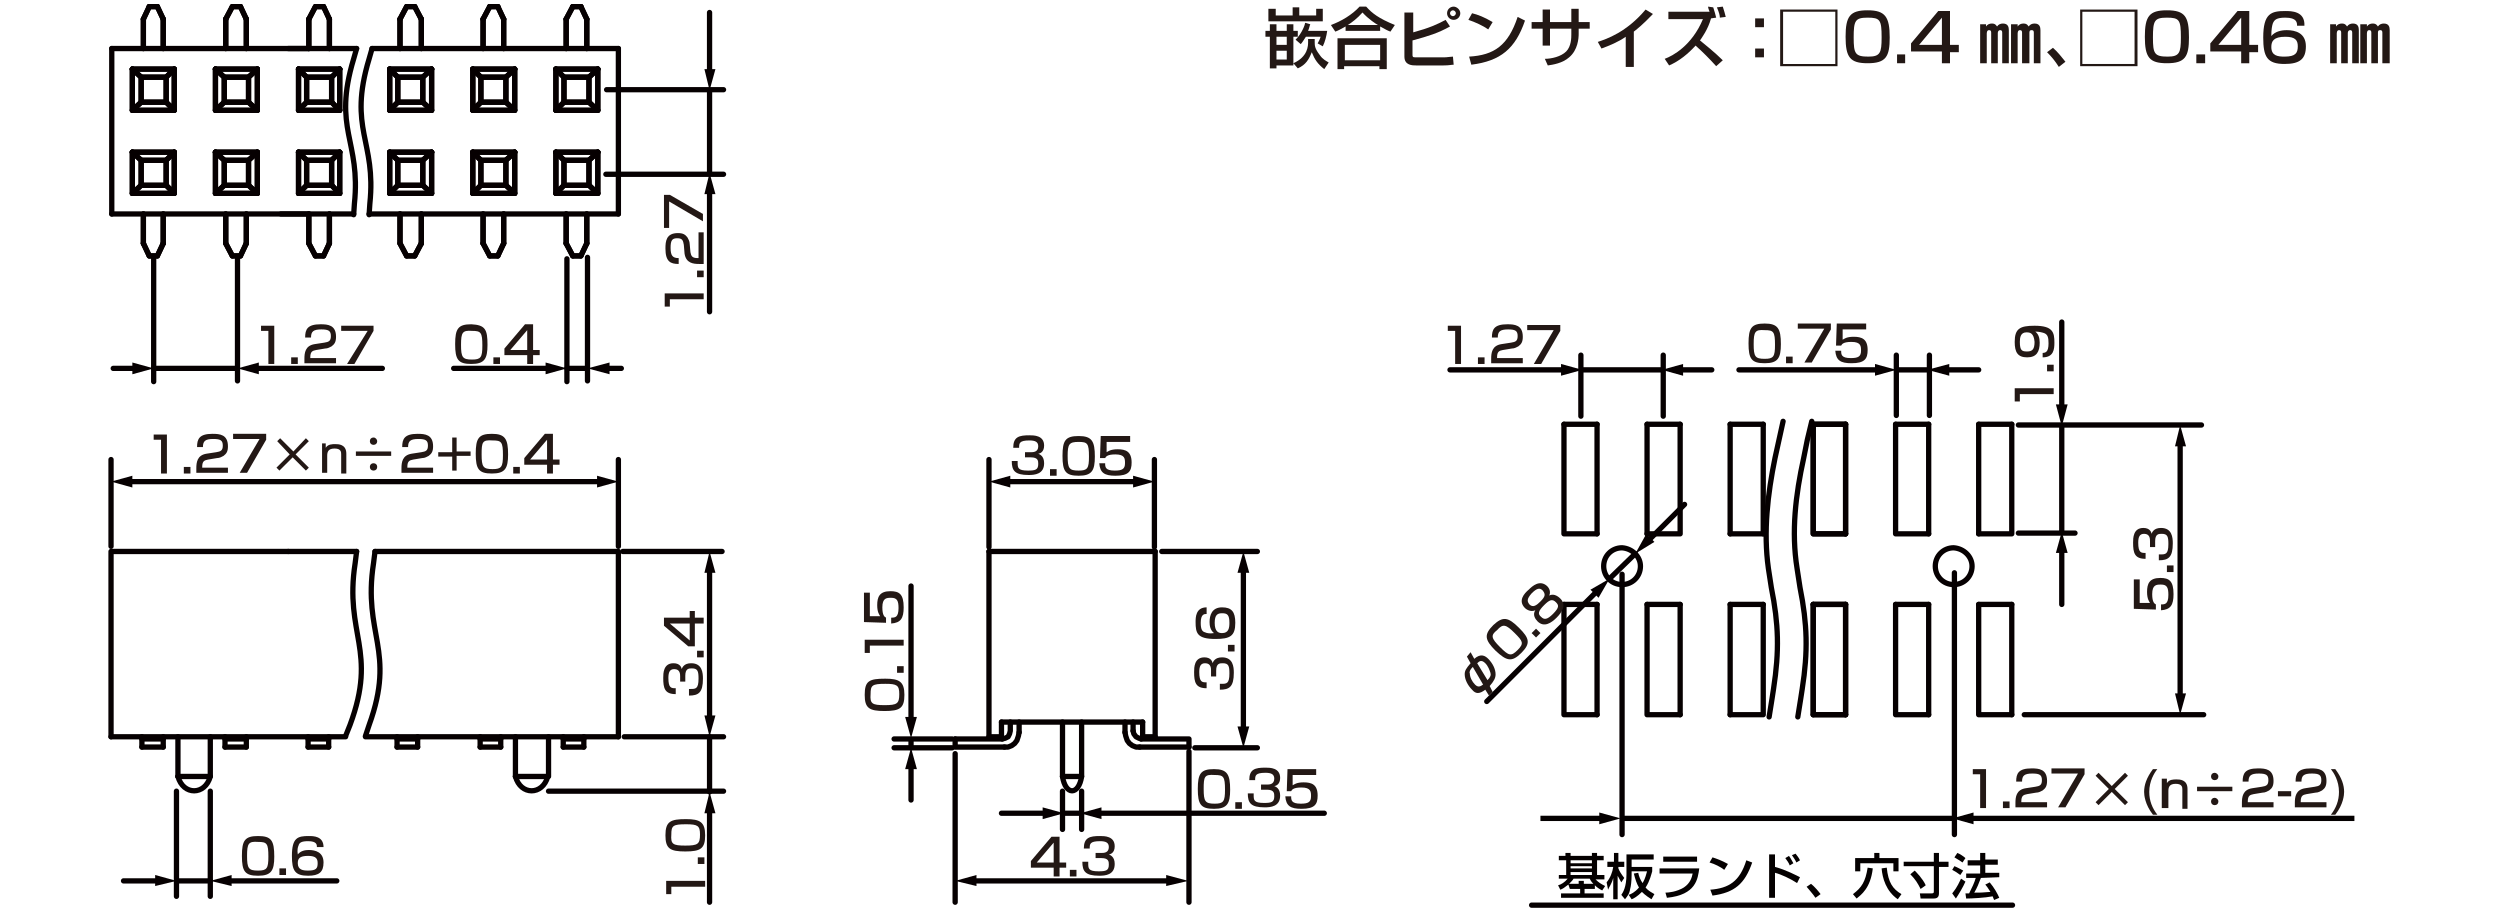 <?xml version="1.0" encoding="utf-8"?>
<!-- Generator: Adobe Illustrator 28.0.0, SVG Export Plug-In . SVG Version: 6.00 Build 0)  -->
<svg version="1.1" id="レイヤー_1" xmlns="http://www.w3.org/2000/svg" xmlns:xlink="http://www.w3.org/1999/xlink" x="0px"
	 y="0px" width="340px" height="124px" viewBox="0 0 340 124" style="enable-background:new 0 0 340 124;" xml:space="preserve">
<style type="text/css">
	.st0{fill:#231815;}
	.st1{fill:none;stroke:#060001;stroke-width:0.72;stroke-linecap:round;stroke-linejoin:round;stroke-miterlimit:10;}
	.st2{fill:none;stroke:#060001;stroke-width:0.72;stroke-linecap:round;stroke-linejoin:round;}
	.st3{fill:#060001;}
	.st4{fill:#040000;}
	.st5{fill:none;stroke:#040000;stroke-width:0.72;stroke-miterlimit:10;}
</style>
<g>
	<path class="st0" d="M172.7,3.3h0.9v0.9h1.4V3.3h0.9v0.9h0.6V5h-0.6v3.9h-2.3v0.4h-0.9V5h-0.6V4.2h0.6L172.7,3.3L172.7,3.3z
		 M172.6,1.2h0.9v0.9h2.3V1h0.9v1.1h2.3V1.2h0.9v1.7h-7.4V1.2H172.6z M173.6,5v1.1h1.4V5H173.6z M173.6,6.9v1.2h1.4V6.9H173.6z
		 M180.1,9.4c-0.9-0.7-1.3-1.3-1.7-2.3c-0.4,1-0.8,1.7-1.9,2.2l-0.6-0.7c2-0.9,2-2.4,2-2.9V5.3h0.9v0.4c0,0.5,0,0.9,0.7,1.8
		c0.4,0.6,0.9,0.8,1.2,1L180.1,9.4z M178.2,3.3c-0.1,0.2-0.1,0.4-0.3,0.9h2.6c-0.1,0.7-0.3,1.5-0.6,2.1l-0.7-0.4
		c0.1-0.2,0.3-0.5,0.4-0.9h-2c-0.4,0.6-0.5,0.8-0.7,1l-0.7-0.6c0.9-0.9,1.3-2.1,1.3-2.3L178.2,3.3z"/>
	<path class="st0" d="M183,3.6c-0.7,0.4-1.1,0.6-1.4,0.7L181,3.4c1.4-0.5,2.9-1.4,3.9-2.5h0.9c0.8,0.9,1.7,1.6,3.9,2.5l-0.6,0.9
		c-0.3-0.1-0.7-0.3-1.4-0.7v0.6H183V3.6z M181.9,5.2h6.7v4.2h-1V9h-4.8v0.4h-0.9V5.2z M182.9,6.1v2.1h4.8V6.1H182.9z M187.4,3.4
		c-0.2-0.1-1.3-0.8-2.1-1.7c-0.7,0.8-1.5,1.4-2,1.7H187.4z"/>
	<path class="st0" d="M192.2,1.6v2.8c2.2-0.6,3.3-1.1,4.4-1.7l0.6,0.9c-1.6,0.9-2.9,1.3-5.1,1.9v1.9c0,0.3,0,0.4,0.4,0.4h3.9
		c0.4,0,0.9-0.1,1.2-0.1l0.1,1.1c-0.3,0-0.6,0.1-1.4,0.1h-3.7c-0.5,0-1.6,0-1.6-1.2v-6h1.2V1.6z M198.6,1.8c0,0.5-0.4,0.9-0.9,0.9
		s-0.9-0.4-0.9-0.9s0.4-0.9,0.9-0.9C198.1,0.9,198.6,1.3,198.6,1.8z M197.2,1.8c0,0.2,0.2,0.4,0.4,0.4S198,2,198,1.8
		s-0.2-0.4-0.4-0.4C197.4,1.4,197.2,1.6,197.2,1.8z"/>
	<path class="st0" d="M202.4,4c-0.7-0.5-1.8-1-2.7-1.3l0.5-0.9C201,2,201.8,2.3,203,3L202.4,4z M199.8,7.7c3.4-0.2,5.3-1.5,6.6-5.4
		l1,0.5c-1.3,3.8-3.3,5.5-7.3,6L199.8,7.7z"/>
	<path class="st0" d="M213.7,1.2h1V3h1.5v0.9h-1.5v0.7c0,0.6-0.1,2.2-1.3,3.2c-0.9,0.8-2.2,1-2.9,1.1L210.1,8c0.9,0,2.2-0.3,2.9-1
		s0.7-1.9,0.7-2.3V3.9h-2.9v2.3h-1V3.9h-1.5V3h1.5V1.3h1V3h2.9V1.2z"/>
	<path class="st0" d="M222.2,9.1h-1.1V5c-1,0.7-2.2,1.2-3.3,1.6l-0.5-0.9c1.2-0.4,3.9-1.3,6.5-4.4l1,0.6c-0.4,0.4-1.3,1.4-2.6,2.4
		L222.2,9.1L222.2,9.1z"/>
	<path class="st0" d="M233,1c0.2,0.6,0.3,1,0.4,1.4l-0.7,0.1c-0.4,1.5-1.3,2.7-1.5,3c0.5,0.4,2.1,1.7,3.1,2.7L233.4,9
		c-0.9-1-1.8-1.9-2.8-2.8c-1,1.1-2.2,2.1-3.6,2.7L226.4,8c1.1-0.4,3.7-1.8,5.2-5.4h-4.7v-1h5.6c-0.1-0.3-0.2-0.5-0.2-0.7L233,1z
		 M233.9,2.4c0-0.3-0.1-0.7-0.4-1.4l0.8-0.1c0.2,0.6,0.3,1,0.4,1.4L233.9,2.4z"/>
	<path class="st0" d="M239.9,2.5v1.2h-1.2V2.5H239.9z M239.9,6.6v1.2h-1.2V6.6H239.9z"/>
	<path class="st0" d="M249.9,1.3V9h-7.8V1.3H249.9z M242.5,1.6v7.1h7.1V1.6H242.5z"/>
	<path class="st0" d="M257,5.1c0,2.6-0.5,3.5-3,3.5c-2.4,0-3-0.8-3-3.6s0.6-3.6,3-3.6C256.4,1.4,257,2.3,257,5.1z M252.1,5.1
		c0,2.2,0.2,2.6,2,2.6c1.6,0,1.8-0.5,1.8-2.6c0-2.4-0.2-2.7-1.9-2.7C252.3,2.4,252.1,2.8,252.1,5.1z"/>
	<path class="st0" d="M259.1,7.4v1.2H258V7.4H259.1z"/>
	<path class="st0" d="M265.2,1.5v4.6h1.2v1h-1.2v1.5h-1.1V7h-4.2V5.9l3.7-4.4H265.2z M264.1,2.4L261,6.1h3.1V2.4z"/>
	<path class="st0" d="M270.1,3.3v0.3c0.2-0.3,0.5-0.4,0.8-0.4c0.5,0,0.6,0.3,0.7,0.4c0.2-0.3,0.5-0.4,0.8-0.4c0.7,0,0.8,0.5,0.8,0.9
		v4.5h-0.9V4.5c0-0.2,0-0.4-0.3-0.4c-0.2,0-0.3,0.2-0.3,0.4v4.1h-0.9V4.5c0-0.2,0-0.4-0.3-0.4s-0.3,0.4-0.3,0.5v4h-0.9V3.3H270.1z
		 M274.4,3.3v0.3c0.2-0.3,0.5-0.4,0.8-0.4c0.5,0,0.6,0.3,0.7,0.4c0.2-0.3,0.5-0.4,0.8-0.4c0.7,0,0.8,0.5,0.8,0.9v4.5h-0.9V4.5
		c0-0.2,0-0.4-0.3-0.4S276,4.3,276,4.5v4.1h-1V4.5c0-0.2,0-0.4-0.3-0.4s-0.3,0.4-0.3,0.5v4h-0.9V3.3H274.4z"/>
	<path class="st0" d="M280,9.1c-0.5-0.8-1-1.4-1.6-2l0.8-0.6c0.6,0.5,1.3,1.4,1.7,1.9L280,9.1z"/>
	<path class="st0" d="M290.7,1.3V9h-7.8V1.3H290.7z M283.2,1.6v7.1h7.1V1.6H283.2z"/>
	<path class="st0" d="M297.7,5.1c0,2.6-0.5,3.5-3,3.5c-2.4,0-3-0.8-3-3.6s0.6-3.6,3-3.6C297.2,1.4,297.7,2.3,297.7,5.1z M292.8,5.1
		c0,2.2,0.2,2.6,2,2.6c1.6,0,1.8-0.5,1.8-2.6c0-2.4-0.2-2.7-1.9-2.7C293,2.4,292.8,2.8,292.8,5.1z"/>
	<path class="st0" d="M299.9,7.4v1.2h-1.2V7.4H299.9z"/>
	<path class="st0" d="M305.9,1.5v4.6h1.2v1h-1.2v1.5h-1.1V7h-4.2V5.9l3.7-4.4H305.9z M304.8,2.4l-3.1,3.7h3.1V2.4z"/>
	<path class="st0" d="M312.4,3.5c0-0.4,0-1.1-1.6-1.1c-1.2,0-1.5,0.3-1.7,0.8c-0.1,0.3-0.2,0.8-0.2,1.7c0.5-0.6,1.3-0.8,2.1-0.8
		c1.2,0,2.6,0.4,2.6,2.2c0,1.7-0.8,2.4-2.9,2.4c-2.4,0-2.9-1-2.9-3.6c0-3.3,1.1-3.6,3-3.6c0.8,0,2.7,0,2.6,2
		C313.4,3.5,312.4,3.5,312.4,3.5z M308.9,6.4c0,1.2,0.9,1.3,1.8,1.3c1.5,0,1.8-0.5,1.8-1.4c0-0.8-0.3-1.3-1.7-1.3
		C309.2,5,308.9,5.6,308.9,6.4z"/>
	<path class="st0" d="M317.7,3.3v0.3c0.2-0.3,0.5-0.4,0.8-0.4c0.5,0,0.6,0.3,0.7,0.4c0.2-0.3,0.5-0.4,0.8-0.4c0.7,0,0.8,0.5,0.8,0.9
		v4.5h-0.9V4.5c0-0.2,0-0.4-0.3-0.4c-0.2,0-0.3,0.2-0.3,0.4v4.1h-0.9V4.5c0-0.2,0-0.4-0.3-0.4s-0.3,0.4-0.3,0.5v4h-0.9V3.3H317.7z
		 M321.9,3.3v0.3c0.2-0.3,0.5-0.4,0.8-0.4c0.5,0,0.6,0.3,0.7,0.4c0.2-0.3,0.5-0.4,0.8-0.4c0.7,0,0.8,0.5,0.8,0.9v4.5h-1V4.5
		c0-0.2,0-0.4-0.3-0.4s-0.3,0.2-0.3,0.4v4.1h-0.9V4.5c0-0.2,0-0.4-0.3-0.4s-0.3,0.4-0.3,0.5v4H321V3.3H321.9z"/>
</g>
<g id="FS0404_1_">
	<line class="st1" x1="134.5" y1="75" x2="134.5" y2="100.2"/>
	<line class="st1" x1="157.1" y1="75" x2="157.1" y2="100.2"/>
	<line class="st1" x1="136.2" y1="98.2" x2="155.4" y2="98.2"/>
	<polyline class="st1" points="136.6,101.6 137.1,101.6 137.6,101.4 138,101.1 138.3,100.7 138.5,100.1 138.6,99.6 	"/>
	<polyline class="st1" points="136.3,100.5 136.7,100.4 137.1,100.2 137.3,99.8 137.4,99.4 137.4,98.2 	"/>
	<line class="st1" x1="138.6" y1="99.6" x2="138.6" y2="98.2"/>
	<polyline class="st1" points="129.9,100.5 129.9,101.6 136.6,101.6 	"/>
	<line class="st1" x1="129.9" y1="100.5" x2="136.3" y2="100.5"/>
	<polyline class="st1" points="134.5,100.2 136.2,100.2 136.2,98.2 	"/>
	<polyline class="st1" points="154.1,99.4 154.2,99.8 154.5,100.2 154.9,100.4 155.2,100.5 	"/>
	<polyline class="st1" points="153,99.6 153.1,100.1 153.3,100.7 153.6,101.1 154,101.4 154.5,101.6 155,101.6 	"/>
	<line class="st1" x1="154.1" y1="99.4" x2="154.1" y2="98.2"/>
	<line class="st1" x1="153" y1="99.6" x2="153" y2="98.2"/>
	<line class="st1" x1="155" y1="101.6" x2="161.7" y2="101.6"/>
	<polyline class="st1" points="155.2,100.5 161.7,100.5 161.7,101.6 	"/>
	<polyline class="st1" points="155.4,98.2 155.4,100.2 157.1,100.2 	"/>
	<line class="st1" x1="134.5" y1="75" x2="157.1" y2="75"/>
	<g>
		<line class="st1" x1="262.3" y1="82.2" x2="262.3" y2="97.2"/>
		<polyline class="st1" points="257.8,82.2 257.8,97.2 262.3,97.2 		"/>
		<line class="st1" x1="257.8" y1="82.2" x2="262.3" y2="82.2"/>
		<line class="st1" x1="262.3" y1="57.7" x2="262.3" y2="72.6"/>
		<polyline class="st1" points="257.8,57.7 257.8,72.6 262.3,72.6 		"/>
		<line class="st1" x1="257.8" y1="57.7" x2="262.3" y2="57.7"/>
		<line class="st1" x1="273.6" y1="82.2" x2="273.6" y2="97.2"/>
		<polyline class="st1" points="269.1,82.2 269.1,97.2 273.6,97.2 		"/>
		<line class="st1" x1="269.1" y1="82.2" x2="273.6" y2="82.2"/>
		<line class="st1" x1="269.1" y1="57.7" x2="269.1" y2="72.6"/>
		<polyline class="st1" points="273.6,57.7 273.6,72.6 269.1,72.6 		"/>
		<line class="st1" x1="269.1" y1="57.7" x2="273.6" y2="57.7"/>
		<line class="st1" x1="251" y1="82.2" x2="251" y2="97.2"/>
		<polyline class="st1" points="246.6,82.2 246.6,97.2 251,97.2 		"/>
		<line class="st1" x1="246.6" y1="82.2" x2="251" y2="82.2"/>
		<line class="st1" x1="251" y1="57.7" x2="251" y2="72.6"/>
		<polyline class="st1" points="246.6,57.7 246.6,72.6 251,72.6 		"/>
		<line class="st1" x1="246.6" y1="57.7" x2="251" y2="57.7"/>
		<line class="st1" x1="217.2" y1="82.2" x2="217.2" y2="97.2"/>
		<polyline class="st1" points="212.7,82.2 212.7,97.2 217.2,97.2 		"/>
		<line class="st1" x1="212.7" y1="82.2" x2="217.2" y2="82.2"/>
		<line class="st1" x1="217.2" y1="57.7" x2="217.2" y2="72.6"/>
		<polyline class="st1" points="212.7,57.7 212.7,72.6 217.2,72.6 		"/>
		<line class="st1" x1="212.7" y1="57.7" x2="217.2" y2="57.7"/>
		<line class="st1" x1="246.6" y1="82.2" x2="251" y2="82.2"/>
		<line class="st1" x1="246.6" y1="97.2" x2="251" y2="97.2"/>
		<line class="st1" x1="228.5" y1="82.2" x2="228.5" y2="97.2"/>
		<polyline class="st1" points="224,82.2 224,97.2 228.5,97.2 		"/>
		<line class="st1" x1="224" y1="82.2" x2="228.5" y2="82.2"/>
		<line class="st1" x1="246.6" y1="82.2" x2="246.6" y2="97.2"/>
		<line class="st1" x1="235.3" y1="82.2" x2="235.3" y2="97.2"/>
		<polyline class="st1" points="239.8,82.2 239.8,97.2 235.3,97.2 		"/>
		<line class="st1" x1="235.3" y1="82.2" x2="239.8" y2="82.2"/>
		<line class="st1" x1="251" y1="82.2" x2="251" y2="97.2"/>
		<line class="st1" x1="246.6" y1="57.7" x2="251" y2="57.7"/>
		<polyline class="st1" points="251,72.6 246.6,72.6 246.6,57.7 		"/>
		<line class="st1" x1="235.3" y1="57.7" x2="235.3" y2="72.6"/>
		<line class="st1" x1="239.8" y1="57.7" x2="239.8" y2="72.6"/>
		<line class="st1" x1="224" y1="57.7" x2="224" y2="72.6"/>
		<polyline class="st1" points="228.5,57.7 228.5,72.6 224,72.6 		"/>
		<line class="st1" x1="235.3" y1="72.6" x2="239.8" y2="72.6"/>
		<line class="st1" x1="224" y1="57.7" x2="228.5" y2="57.7"/>
		<line class="st1" x1="235.3" y1="57.7" x2="239.8" y2="57.7"/>
		<line class="st1" x1="251" y1="57.7" x2="251" y2="72.6"/>
		<path class="st1" d="M242.5,57.3l-1.1,5c-1,4.9-1.6,10-0.9,15l0.2,1.3l0.2,1.3c1,5,1.1,8.6,0.3,13.8L241,95l-0.4,2.5"/>
		<path class="st1" d="M246.4,57.3l-0.6,2.5l-0.5,2.5c-1.1,5-1.7,10-0.9,15l0.2,1.3l0.2,1.3c1,5,1.1,8.7,0.3,13.8l-0.2,1.3l-0.4,2.5
			"/>
	</g>
	<g>
		<line class="st1" x1="50.6" y1="6.6" x2="84.1" y2="6.6"/>
		<line class="st1" x1="50.2" y1="29.1" x2="84.1" y2="29.1"/>
		<line class="st1" x1="84.1" y1="29.1" x2="84.1" y2="6.6"/>
		<line class="st1" x1="77.9" y1="0.9" x2="77" y2="2.6"/>
		<line class="st1" x1="79" y1="0.9" x2="79.8" y2="2.6"/>
		<polyline class="st1" points="79,34.8 77.9,34.8 77,33.1 		"/>
		<line class="st1" x1="79" y1="34.8" x2="79.8" y2="33.1"/>
		<line class="st1" x1="77" y1="33.1" x2="77" y2="29.1"/>
		<line class="st1" x1="79.8" y1="33.1" x2="79.8" y2="29.1"/>
		<line class="st1" x1="79.8" y1="6.6" x2="79.8" y2="2.6"/>
		<line class="st1" x1="77" y1="6.6" x2="77" y2="2.6"/>
		<polyline class="st1" points="81.3,9.4 81.3,15 80.1,13.9 		"/>
		<polyline class="st1" points="81.3,9.4 80.1,10.5 80.1,13.9 		"/>
		<polyline class="st1" points="81.3,20.7 81.3,26.3 80.1,25.2 		"/>
		<polyline class="st1" points="81.3,20.7 80.1,21.8 80.1,25.2 		"/>
		<polyline class="st1" points="75.6,9.4 75.6,15 76.7,13.9 		"/>
		<polyline class="st1" points="75.6,9.4 76.7,10.5 76.7,13.9 		"/>
		<polyline class="st1" points="75.6,20.7 75.6,26.3 76.7,25.2 		"/>
		<polyline class="st1" points="75.6,20.7 76.7,21.8 76.7,25.2 		"/>
		<line class="st1" x1="75.6" y1="26.3" x2="81.3" y2="26.3"/>
		<line class="st1" x1="75.6" y1="20.7" x2="81.3" y2="20.7"/>
		<line class="st1" x1="76.7" y1="25.2" x2="80.1" y2="25.2"/>
		<line class="st1" x1="76.7" y1="21.8" x2="80.1" y2="21.8"/>
		<line class="st1" x1="75.6" y1="15" x2="81.3" y2="15"/>
		<line class="st1" x1="75.6" y1="9.4" x2="81.3" y2="9.4"/>
		<line class="st1" x1="76.7" y1="13.9" x2="80.1" y2="13.9"/>
		<line class="st1" x1="76.7" y1="10.5" x2="80.1" y2="10.5"/>
		<line class="st1" x1="77.9" y1="0.9" x2="79" y2="0.9"/>
		<line class="st1" x1="66.6" y1="0.9" x2="67.7" y2="0.9"/>
		<line class="st1" x1="65.4" y1="10.5" x2="68.8" y2="10.5"/>
		<line class="st1" x1="65.4" y1="13.9" x2="68.8" y2="13.9"/>
		<line class="st1" x1="64.3" y1="9.4" x2="70" y2="9.4"/>
		<line class="st1" x1="64.3" y1="15" x2="70" y2="15"/>
		<line class="st1" x1="65.4" y1="21.8" x2="68.8" y2="21.8"/>
		<line class="st1" x1="65.4" y1="25.2" x2="68.8" y2="25.2"/>
		<line class="st1" x1="64.3" y1="20.7" x2="70" y2="20.7"/>
		<line class="st1" x1="64.3" y1="26.3" x2="70" y2="26.3"/>
		<polyline class="st1" points="65.4,25.2 65.4,21.8 64.3,20.7 		"/>
		<polyline class="st1" points="65.4,25.2 64.3,26.3 64.3,20.7 		"/>
		<polyline class="st1" points="65.4,13.9 65.4,10.5 64.3,9.4 		"/>
		<polyline class="st1" points="65.4,13.9 64.3,15 64.3,9.4 		"/>
		<polyline class="st1" points="68.8,25.2 68.8,21.8 70,20.7 		"/>
		<polyline class="st1" points="68.8,25.2 70,26.3 70,20.7 		"/>
		<polyline class="st1" points="68.8,13.9 68.8,10.5 70,9.4 		"/>
		<polyline class="st1" points="68.8,13.9 70,15 70,9.4 		"/>
		<line class="st1" x1="65.7" y1="6.6" x2="65.7" y2="2.6"/>
		<line class="st1" x1="68.5" y1="6.6" x2="68.5" y2="2.6"/>
		<line class="st1" x1="68.5" y1="33.1" x2="68.5" y2="29.1"/>
		<line class="st1" x1="65.7" y1="33.1" x2="65.7" y2="29.1"/>
		<line class="st1" x1="67.7" y1="34.8" x2="68.5" y2="33.1"/>
		<polyline class="st1" points="65.7,33.1 66.6,34.8 67.7,34.8 		"/>
		<line class="st1" x1="67.7" y1="0.9" x2="68.5" y2="2.6"/>
		<line class="st1" x1="66.6" y1="0.9" x2="65.7" y2="2.6"/>
		<line class="st1" x1="77.9" y1="0.9" x2="79" y2="0.9"/>
		<line class="st1" x1="66.6" y1="0.9" x2="67.7" y2="0.9"/>
		<line class="st1" x1="64.3" y1="26.3" x2="70" y2="26.3"/>
		<line class="st1" x1="64.3" y1="20.7" x2="70" y2="20.7"/>
		<line class="st1" x1="65.4" y1="25.2" x2="68.8" y2="25.2"/>
		<line class="st1" x1="65.4" y1="21.8" x2="68.8" y2="21.8"/>
		<polyline class="st1" points="64.3,20.7 64.3,26.3 65.4,25.2 		"/>
		<polyline class="st1" points="64.3,20.7 65.4,21.8 65.4,25.2 		"/>
		<polyline class="st1" points="70,20.7 70,26.3 68.8,25.2 		"/>
		<polyline class="st1" points="70,20.7 68.8,21.8 68.8,25.2 		"/>
		<line class="st1" x1="75.6" y1="26.3" x2="81.3" y2="26.3"/>
		<line class="st1" x1="75.6" y1="20.7" x2="81.3" y2="20.7"/>
		<line class="st1" x1="76.7" y1="25.2" x2="80.1" y2="25.2"/>
		<line class="st1" x1="76.7" y1="21.8" x2="80.1" y2="21.8"/>
		<polyline class="st1" points="75.6,20.7 75.6,26.3 76.7,25.2 		"/>
		<polyline class="st1" points="75.6,20.7 76.7,21.8 76.7,25.2 		"/>
		<polyline class="st1" points="81.3,20.7 81.3,26.3 80.1,25.2 		"/>
		<polyline class="st1" points="81.3,20.7 80.1,21.8 80.1,25.2 		"/>
		<line class="st1" x1="64.3" y1="15" x2="70" y2="15"/>
		<line class="st1" x1="64.3" y1="9.4" x2="70" y2="9.4"/>
		<line class="st1" x1="65.4" y1="13.9" x2="68.8" y2="13.9"/>
		<line class="st1" x1="65.4" y1="10.5" x2="68.8" y2="10.5"/>
		<polyline class="st1" points="64.3,9.4 64.3,15 65.4,13.9 		"/>
		<polyline class="st1" points="64.3,9.4 65.4,10.5 65.4,13.9 		"/>
		<polyline class="st1" points="70,9.4 70,15 68.8,13.9 		"/>
		<polyline class="st1" points="70,9.4 68.8,10.5 68.8,13.9 		"/>
		<line class="st1" x1="75.6" y1="15" x2="81.3" y2="15"/>
		<line class="st1" x1="75.6" y1="9.4" x2="81.3" y2="9.4"/>
		<line class="st1" x1="76.7" y1="13.9" x2="80.1" y2="13.9"/>
		<line class="st1" x1="76.7" y1="10.5" x2="80.1" y2="10.5"/>
		<polyline class="st1" points="75.6,9.4 75.6,15 76.7,13.9 		"/>
		<polyline class="st1" points="75.6,9.4 76.7,10.5 76.7,13.9 		"/>
		<polyline class="st1" points="81.3,9.4 81.3,15 80.1,13.9 		"/>
		<polyline class="st1" points="81.3,9.4 80.1,10.5 80.1,13.9 		"/>
		<line class="st1" x1="65.7" y1="6.6" x2="65.7" y2="2.6"/>
		<line class="st1" x1="68.5" y1="6.6" x2="68.5" y2="2.6"/>
		<line class="st1" x1="77" y1="6.6" x2="77" y2="2.6"/>
		<line class="st1" x1="79.8" y1="6.6" x2="79.8" y2="2.6"/>
		<line class="st1" x1="79.8" y1="33.1" x2="79.8" y2="29.1"/>
		<line class="st1" x1="77" y1="33.1" x2="77" y2="29.1"/>
		<line class="st1" x1="68.5" y1="33.1" x2="68.5" y2="29.1"/>
		<line class="st1" x1="65.7" y1="33.1" x2="65.7" y2="29.1"/>
		<line class="st1" x1="77" y1="33.1" x2="77.9" y2="34.8"/>
		<polyline class="st1" points="79.8,33.1 79,34.8 77.9,34.8 		"/>
		<line class="st1" x1="65.7" y1="33.1" x2="66.6" y2="34.8"/>
		<polyline class="st1" points="68.5,33.1 67.7,34.8 66.6,34.8 		"/>
		<line class="st1" x1="77.9" y1="0.9" x2="77" y2="2.6"/>
		<line class="st1" x1="79" y1="0.9" x2="79.8" y2="2.6"/>
		<line class="st1" x1="66.6" y1="0.9" x2="65.7" y2="2.6"/>
		<line class="st1" x1="67.7" y1="0.9" x2="68.5" y2="2.6"/>
		<line class="st1" x1="56.4" y1="0.9" x2="57.3" y2="2.6"/>
		<line class="st1" x1="55.3" y1="0.9" x2="54.4" y2="2.6"/>
		<polyline class="st1" points="55.3,34.8 56.4,34.8 57.3,33.1 		"/>
		<polyline class="st1" points="55.3,34.8 54.4,33.1 54.4,29.1 		"/>
		<line class="st1" x1="57.3" y1="33.1" x2="57.3" y2="29.1"/>
		<line class="st1" x1="57.3" y1="6.6" x2="57.3" y2="2.6"/>
		<line class="st1" x1="54.4" y1="6.6" x2="54.4" y2="2.6"/>
		<polyline class="st1" points="57.5,13.9 57.5,10.5 58.7,9.4 		"/>
		<polyline class="st1" points="57.5,13.9 58.7,15 58.7,9.4 		"/>
		<polyline class="st1" points="54.1,13.9 54.1,10.5 53,9.4 		"/>
		<polyline class="st1" points="54.1,13.9 53,15 53,9.4 		"/>
		<line class="st1" x1="54.1" y1="10.5" x2="57.5" y2="10.5"/>
		<line class="st1" x1="54.1" y1="13.9" x2="57.5" y2="13.9"/>
		<line class="st1" x1="53" y1="9.4" x2="58.7" y2="9.4"/>
		<line class="st1" x1="53" y1="15" x2="58.7" y2="15"/>
		<polyline class="st1" points="57.5,25.2 57.5,21.8 58.7,20.7 		"/>
		<polyline class="st1" points="57.5,25.2 58.7,26.3 58.7,20.7 		"/>
		<polyline class="st1" points="54.1,25.2 54.1,21.8 53,20.7 		"/>
		<polyline class="st1" points="54.1,25.2 53,26.3 53,20.7 		"/>
		<line class="st1" x1="54.1" y1="21.8" x2="57.5" y2="21.8"/>
		<line class="st1" x1="54.1" y1="25.2" x2="57.5" y2="25.2"/>
		<line class="st1" x1="53" y1="20.7" x2="58.7" y2="20.7"/>
		<line class="st1" x1="53" y1="26.3" x2="58.7" y2="26.3"/>
		<polyline class="st1" points="56.4,0.9 55.3,0.9 54.4,2.6 		"/>
		<line class="st1" x1="56.4" y1="0.9" x2="57.3" y2="2.6"/>
		<polyline class="st1" points="56.4,34.8 55.3,34.8 54.4,33.1 		"/>
		<line class="st1" x1="56.4" y1="34.8" x2="57.3" y2="33.1"/>
		<line class="st1" x1="54.4" y1="33.1" x2="54.4" y2="29.1"/>
		<line class="st1" x1="57.3" y1="33.1" x2="57.3" y2="29.1"/>
		<line class="st1" x1="57.3" y1="6.6" x2="57.3" y2="2.6"/>
		<line class="st1" x1="54.4" y1="6.6" x2="54.4" y2="2.6"/>
		<polyline class="st1" points="58.7,9.4 58.7,15 57.5,13.9 		"/>
		<polyline class="st1" points="58.7,9.4 57.5,10.5 57.5,13.9 		"/>
		<polyline class="st1" points="58.7,20.7 58.7,26.3 57.5,25.2 		"/>
		<polyline class="st1" points="58.7,20.7 57.5,21.8 57.5,25.2 		"/>
		<polyline class="st1" points="53,9.4 53,15 54.1,13.9 		"/>
		<polyline class="st1" points="53,9.4 54.1,10.5 54.1,13.9 		"/>
		<polyline class="st1" points="53,20.7 53,26.3 54.1,25.2 		"/>
		<polyline class="st1" points="53,20.7 54.1,21.8 54.1,25.2 		"/>
		<line class="st1" x1="53" y1="26.3" x2="58.7" y2="26.3"/>
		<line class="st1" x1="53" y1="20.7" x2="58.7" y2="20.7"/>
		<line class="st1" x1="54.1" y1="25.2" x2="57.5" y2="25.2"/>
		<line class="st1" x1="54.1" y1="21.8" x2="57.5" y2="21.8"/>
		<line class="st1" x1="53" y1="15" x2="58.7" y2="15"/>
		<line class="st1" x1="53" y1="9.4" x2="58.7" y2="9.4"/>
		<line class="st1" x1="54.1" y1="13.9" x2="57.5" y2="13.9"/>
		<line class="st1" x1="54.1" y1="10.5" x2="57.5" y2="10.5"/>
		<line class="st1" x1="55.3" y1="0.9" x2="56.4" y2="0.9"/>
		<line class="st1" x1="32.7" y1="0.9" x2="33.5" y2="2.6"/>
		<line class="st1" x1="31.6" y1="0.9" x2="30.7" y2="2.6"/>
		<polyline class="st1" points="31.6,34.8 32.7,34.8 33.5,33.1 		"/>
		<polyline class="st1" points="31.6,34.8 30.7,33.1 30.7,29.1 		"/>
		<line class="st1" x1="33.5" y1="33.1" x2="33.5" y2="29.1"/>
		<line class="st1" x1="33.5" y1="6.6" x2="33.5" y2="2.6"/>
		<line class="st1" x1="30.7" y1="6.6" x2="30.7" y2="2.6"/>
		<polyline class="st1" points="33.8,13.9 33.8,10.5 35,9.4 		"/>
		<polyline class="st1" points="33.8,13.9 35,15 35,9.4 		"/>
		<polyline class="st1" points="30.5,13.9 30.5,10.5 29.3,9.4 		"/>
		<polyline class="st1" points="30.5,13.9 29.3,15 29.3,9.4 		"/>
		<line class="st1" x1="30.5" y1="10.5" x2="33.8" y2="10.5"/>
		<line class="st1" x1="30.5" y1="13.9" x2="33.8" y2="13.9"/>
		<line class="st1" x1="29.3" y1="9.4" x2="35" y2="9.4"/>
		<line class="st1" x1="29.3" y1="15" x2="35" y2="15"/>
		<polyline class="st1" points="33.8,25.2 33.8,21.8 35,20.7 		"/>
		<polyline class="st1" points="33.8,25.2 35,26.3 35,20.7 		"/>
		<polyline class="st1" points="30.5,25.2 30.5,21.8 29.3,20.7 		"/>
		<polyline class="st1" points="30.5,25.2 29.3,26.3 29.3,20.7 		"/>
		<line class="st1" x1="30.5" y1="21.8" x2="33.8" y2="21.8"/>
		<line class="st1" x1="30.5" y1="25.2" x2="33.8" y2="25.2"/>
		<line class="st1" x1="29.3" y1="20.7" x2="35" y2="20.7"/>
		<line class="st1" x1="29.3" y1="26.3" x2="35" y2="26.3"/>
		<polyline class="st1" points="32.7,0.9 31.6,0.9 30.7,2.6 		"/>
		<line class="st1" x1="32.7" y1="0.9" x2="33.5" y2="2.6"/>
		<polyline class="st1" points="32.7,34.8 31.6,34.8 30.7,33.1 		"/>
		<line class="st1" x1="32.7" y1="34.8" x2="33.5" y2="33.1"/>
		<line class="st1" x1="30.7" y1="33.1" x2="30.7" y2="29.1"/>
		<line class="st1" x1="33.5" y1="33.1" x2="33.5" y2="29.1"/>
		<line class="st1" x1="33.5" y1="6.6" x2="33.5" y2="2.6"/>
		<line class="st1" x1="30.7" y1="6.6" x2="30.7" y2="2.6"/>
		<polyline class="st1" points="35,9.4 35,15 33.8,13.9 		"/>
		<polyline class="st1" points="35,9.4 33.8,10.5 33.8,13.9 		"/>
		<polyline class="st1" points="35,20.7 35,26.3 33.8,25.2 		"/>
		<polyline class="st1" points="35,20.7 33.8,21.8 33.8,25.2 		"/>
		<polyline class="st1" points="29.3,9.4 29.3,15 30.5,13.9 		"/>
		<polyline class="st1" points="29.3,9.4 30.5,10.5 30.5,13.9 		"/>
		<polyline class="st1" points="29.3,20.7 29.3,26.3 30.5,25.2 		"/>
		<polyline class="st1" points="29.3,20.7 30.5,21.8 30.5,25.2 		"/>
		<line class="st1" x1="29.3" y1="26.3" x2="35" y2="26.3"/>
		<line class="st1" x1="29.3" y1="20.7" x2="35" y2="20.7"/>
		<line class="st1" x1="30.5" y1="25.2" x2="33.8" y2="25.2"/>
		<line class="st1" x1="30.5" y1="21.8" x2="33.8" y2="21.8"/>
		<line class="st1" x1="29.3" y1="15" x2="35" y2="15"/>
		<line class="st1" x1="29.3" y1="9.4" x2="35" y2="9.4"/>
		<line class="st1" x1="30.5" y1="13.9" x2="33.8" y2="13.9"/>
		<line class="st1" x1="30.5" y1="10.5" x2="33.8" y2="10.5"/>
		<line class="st1" x1="31.6" y1="0.9" x2="32.7" y2="0.9"/>
		<line class="st1" x1="20.3" y1="0.9" x2="19.5" y2="2.6"/>
		<line class="st1" x1="21.4" y1="0.9" x2="22.2" y2="2.6"/>
		<polyline class="st1" points="21.4,34.8 20.3,34.8 19.5,33.1 		"/>
		<line class="st1" x1="21.4" y1="34.8" x2="22.2" y2="33.1"/>
		<line class="st1" x1="19.5" y1="33.1" x2="19.5" y2="29.1"/>
		<line class="st1" x1="22.2" y1="33.1" x2="22.2" y2="29.1"/>
		<line class="st1" x1="22.2" y1="6.6" x2="22.2" y2="2.6"/>
		<line class="st1" x1="19.5" y1="6.6" x2="19.5" y2="2.6"/>
		<polyline class="st1" points="23.7,9.4 23.7,15 22.6,13.9 		"/>
		<polyline class="st1" points="23.7,9.4 22.6,10.5 22.6,13.9 		"/>
		<polyline class="st1" points="23.7,20.7 23.7,26.3 22.6,25.2 		"/>
		<polyline class="st1" points="23.7,20.7 22.6,21.8 22.6,25.2 		"/>
		<polyline class="st1" points="18,9.4 18,15 19.2,13.9 		"/>
		<polyline class="st1" points="18,9.4 19.2,10.5 19.2,13.9 		"/>
		<polyline class="st1" points="18,20.7 18,26.3 19.2,25.2 		"/>
		<polyline class="st1" points="18,20.7 19.2,21.8 19.2,25.2 		"/>
		<line class="st1" x1="18" y1="26.3" x2="23.7" y2="26.3"/>
		<line class="st1" x1="18" y1="20.7" x2="23.7" y2="20.7"/>
		<line class="st1" x1="19.2" y1="25.2" x2="22.6" y2="25.2"/>
		<line class="st1" x1="19.2" y1="21.8" x2="22.6" y2="21.8"/>
		<line class="st1" x1="18" y1="15" x2="23.7" y2="15"/>
		<line class="st1" x1="18" y1="9.4" x2="23.7" y2="9.4"/>
		<line class="st1" x1="19.2" y1="13.9" x2="22.6" y2="13.9"/>
		<line class="st1" x1="19.2" y1="10.5" x2="22.6" y2="10.5"/>
		<line class="st1" x1="20.3" y1="0.9" x2="21.4" y2="0.9"/>
		<line class="st1" x1="20.3" y1="0.9" x2="21.4" y2="0.9"/>
		<line class="st1" x1="18" y1="26.3" x2="23.7" y2="26.3"/>
		<line class="st1" x1="18" y1="20.7" x2="23.7" y2="20.7"/>
		<line class="st1" x1="19.2" y1="25.2" x2="22.6" y2="25.2"/>
		<line class="st1" x1="19.2" y1="21.8" x2="22.6" y2="21.8"/>
		<polyline class="st1" points="18,20.7 18,26.3 19.2,25.2 		"/>
		<polyline class="st1" points="18,20.7 19.2,21.8 19.2,25.2 		"/>
		<polyline class="st1" points="23.7,20.7 23.7,26.3 22.6,25.2 		"/>
		<polyline class="st1" points="23.7,20.7 22.6,21.8 22.6,25.2 		"/>
		<line class="st1" x1="18" y1="15" x2="23.7" y2="15"/>
		<line class="st1" x1="18" y1="9.4" x2="23.7" y2="9.4"/>
		<line class="st1" x1="19.2" y1="13.9" x2="22.6" y2="13.9"/>
		<line class="st1" x1="19.2" y1="10.5" x2="22.6" y2="10.5"/>
		<polyline class="st1" points="18,9.4 18,15 19.2,13.9 		"/>
		<polyline class="st1" points="18,9.4 19.2,10.5 19.2,13.9 		"/>
		<polyline class="st1" points="23.7,9.4 23.7,15 22.6,13.9 		"/>
		<polyline class="st1" points="23.7,9.4 22.6,10.5 22.6,13.9 		"/>
		<line class="st1" x1="19.5" y1="6.6" x2="19.5" y2="2.6"/>
		<line class="st1" x1="22.2" y1="6.6" x2="22.2" y2="2.6"/>
		<line class="st1" x1="22.2" y1="33.1" x2="22.2" y2="29.1"/>
		<line class="st1" x1="19.5" y1="33.1" x2="19.5" y2="29.1"/>
		<line class="st1" x1="19.5" y1="33.1" x2="20.3" y2="34.8"/>
		<polyline class="st1" points="22.2,33.1 21.4,34.8 20.3,34.8 		"/>
		<line class="st1" x1="20.3" y1="0.9" x2="19.5" y2="2.6"/>
		<line class="st1" x1="21.4" y1="0.9" x2="22.2" y2="2.6"/>
		<line class="st1" x1="44" y1="0.9" x2="44.8" y2="2.6"/>
		<line class="st1" x1="42.9" y1="0.9" x2="42" y2="2.6"/>
		<polyline class="st1" points="42.9,34.8 44,34.8 44.8,33.1 		"/>
		<polyline class="st1" points="42.9,34.8 42,33.1 42,29.1 		"/>
		<line class="st1" x1="44.8" y1="33.1" x2="44.8" y2="29.1"/>
		<line class="st1" x1="44.8" y1="6.6" x2="44.8" y2="2.6"/>
		<line class="st1" x1="42" y1="6.6" x2="42" y2="2.6"/>
		<polyline class="st1" points="45.1,13.9 45.1,10.5 46.2,9.4 		"/>
		<polyline class="st1" points="45.1,13.9 46.2,15 46.2,9.4 		"/>
		<polyline class="st1" points="41.7,13.9 41.7,10.5 40.6,9.4 		"/>
		<polyline class="st1" points="41.7,13.9 40.6,15 40.6,9.4 		"/>
		<line class="st1" x1="41.7" y1="10.5" x2="45.1" y2="10.5"/>
		<line class="st1" x1="41.7" y1="13.9" x2="45.1" y2="13.9"/>
		<line class="st1" x1="40.6" y1="9.4" x2="46.2" y2="9.4"/>
		<line class="st1" x1="40.6" y1="15" x2="46.2" y2="15"/>
		<polyline class="st1" points="45.1,25.2 45.1,21.8 46.2,20.7 		"/>
		<polyline class="st1" points="45.1,25.2 46.2,26.3 46.2,20.7 		"/>
		<polyline class="st1" points="41.7,25.2 41.7,21.8 40.6,20.7 		"/>
		<polyline class="st1" points="41.7,25.2 40.6,26.3 40.6,20.7 		"/>
		<line class="st1" x1="41.7" y1="21.8" x2="45.1" y2="21.8"/>
		<line class="st1" x1="41.7" y1="25.2" x2="45.1" y2="25.2"/>
		<line class="st1" x1="40.6" y1="20.7" x2="46.2" y2="20.7"/>
		<line class="st1" x1="40.6" y1="26.3" x2="46.2" y2="26.3"/>
		<polyline class="st1" points="44,0.9 42.9,0.9 42,2.6 		"/>
		<line class="st1" x1="44" y1="0.9" x2="44.8" y2="2.6"/>
		<polyline class="st1" points="44,34.8 42.9,34.8 42,33.1 		"/>
		<line class="st1" x1="44" y1="34.8" x2="44.8" y2="33.1"/>
		<line class="st1" x1="42" y1="33.1" x2="42" y2="29.1"/>
		<line class="st1" x1="44.8" y1="33.1" x2="44.8" y2="29.1"/>
		<line class="st1" x1="44.8" y1="6.6" x2="44.8" y2="2.6"/>
		<line class="st1" x1="42" y1="6.6" x2="42" y2="2.6"/>
		<polyline class="st1" points="46.2,9.4 46.2,15 45.1,13.9 		"/>
		<polyline class="st1" points="46.2,9.4 45.1,10.5 45.1,13.9 		"/>
		<polyline class="st1" points="46.2,20.7 46.2,26.3 45.1,25.2 		"/>
		<polyline class="st1" points="46.2,20.7 45.1,21.8 45.1,25.2 		"/>
		<polyline class="st1" points="40.6,9.4 40.6,15 41.7,13.9 		"/>
		<polyline class="st1" points="40.6,9.4 41.7,10.5 41.7,13.9 		"/>
		<polyline class="st1" points="40.6,20.7 40.6,26.3 41.7,25.2 		"/>
		<polyline class="st1" points="40.6,20.7 41.7,21.8 41.7,25.2 		"/>
		<line class="st1" x1="40.6" y1="26.3" x2="46.2" y2="26.3"/>
		<line class="st1" x1="40.6" y1="20.7" x2="46.2" y2="20.7"/>
		<line class="st1" x1="41.7" y1="25.2" x2="45.1" y2="25.2"/>
		<line class="st1" x1="41.7" y1="21.8" x2="45.1" y2="21.8"/>
		<line class="st1" x1="40.6" y1="15" x2="46.2" y2="15"/>
		<line class="st1" x1="40.6" y1="9.4" x2="46.2" y2="9.4"/>
		<line class="st1" x1="41.7" y1="13.9" x2="45.1" y2="13.9"/>
		<line class="st1" x1="41.7" y1="10.5" x2="45.1" y2="10.5"/>
		<line class="st1" x1="42.9" y1="0.9" x2="44" y2="0.9"/>
		<line class="st1" x1="15.2" y1="29.1" x2="15.2" y2="6.6"/>
		<line class="st1" x1="39.2" y1="6.6" x2="48.5" y2="6.6"/>
		<line class="st1" x1="38.2" y1="29.1" x2="48.1" y2="29.1"/>
		<line class="st1" x1="15.2" y1="6.6" x2="42" y2="6.6"/>
		<line class="st1" x1="15.2" y1="29.1" x2="42" y2="29.1"/>
		<path class="st1" d="M48.5,6.6L48.1,8c-2.9,9.6,1,11.1,0.1,19.7l-0.1,1.5"/>
		<path class="st1" d="M50.6,6.6L50.2,8c-2.9,9.6,1,11.1,0.1,19.7l-0.1,1.5"/>
	</g>
	<polyline class="st1" points="51,75 84.1,75 84.1,100.2 	"/>
	<line class="st1" x1="79.4" y1="101.6" x2="76.6" y2="101.6"/>
	<line class="st1" x1="79.4" y1="100.5" x2="76.6" y2="100.5"/>
	<line class="st1" x1="68.1" y1="101.6" x2="65.3" y2="101.6"/>
	<line class="st1" x1="68.1" y1="100.5" x2="65.3" y2="100.5"/>
	<line class="st1" x1="68.1" y1="100.2" x2="68.1" y2="101.6"/>
	<line class="st1" x1="65.3" y1="100.2" x2="65.3" y2="101.6"/>
	<line class="st1" x1="76.6" y1="100.2" x2="76.6" y2="101.6"/>
	<line class="st1" x1="79.4" y1="100.2" x2="79.4" y2="101.6"/>
	<line class="st1" x1="54" y1="100.2" x2="54" y2="101.6"/>
	<line class="st1" x1="56.8" y1="100.2" x2="56.8" y2="101.6"/>
	<line class="st1" x1="56.8" y1="100.5" x2="54" y2="100.5"/>
	<line class="st1" x1="56.8" y1="101.6" x2="54" y2="101.6"/>
	<line class="st1" x1="15.1" y1="100.2" x2="47" y2="100.2"/>
	<line class="st1" x1="48.5" y1="75" x2="39.2" y2="75"/>
	<line class="st1" x1="33.5" y1="101.6" x2="30.6" y2="101.6"/>
	<line class="st1" x1="33.5" y1="100.5" x2="30.6" y2="100.5"/>
	<line class="st1" x1="22.2" y1="101.6" x2="19.3" y2="101.6"/>
	<line class="st1" x1="22.2" y1="100.5" x2="19.3" y2="100.5"/>
	<line class="st1" x1="30.6" y1="100.2" x2="30.6" y2="101.6"/>
	<line class="st1" x1="33.5" y1="100.2" x2="33.5" y2="101.6"/>
	<line class="st1" x1="19.3" y1="100.2" x2="19.3" y2="101.6"/>
	<line class="st1" x1="22.2" y1="100.2" x2="22.2" y2="101.6"/>
	<line class="st1" x1="44.7" y1="101.6" x2="41.9" y2="101.6"/>
	<line class="st1" x1="44.7" y1="100.5" x2="41.9" y2="100.5"/>
	<line class="st1" x1="41.9" y1="100.2" x2="41.9" y2="101.6"/>
	<line class="st1" x1="44.7" y1="100.2" x2="44.7" y2="101.6"/>
	<polyline class="st1" points="39.2,75 15.1,75 15.1,100.2 	"/>
	<path class="st1" d="M48.5,75l-0.2,1.6c-1.5,9.7,3.1,11.8-0.7,22l-0.6,1.5"/>
	<path class="st1" d="M49.7,100.2h34.4"/>
	<path class="st1" d="M51,75l-0.2,1.6c-1.5,9.7,3.1,11.8-0.6,22l-0.5,1.5"/>
	<line class="st1" x1="215.2" y1="50.3" x2="226" y2="50.3"/>
	<line class="st1" x1="226.2" y1="56.6" x2="226.2" y2="48.3"/>
	<line class="st1" x1="215" y1="56.6" x2="215" y2="48.3"/>
	<line class="st1" x1="280.4" y1="58" x2="280.4" y2="72.3"/>
	<line class="st1" x1="274.5" y1="72.5" x2="282.2" y2="72.5"/>
	<line class="st1" x1="274.5" y1="57.8" x2="299.4" y2="57.8"/>
	<line class="st1" x1="96.5" y1="12.3" x2="96.5" y2="23.5"/>
	<line class="st1" x1="82.4" y1="23.7" x2="98.4" y2="23.7"/>
	<line class="st1" x1="82.5" y1="12.2" x2="98.4" y2="12.2"/>
	<line class="st1" x1="275.3" y1="97.2" x2="299.7" y2="97.2"/>
	<line class="st1" x1="157" y1="74.4" x2="157" y2="62.5"/>
	<line class="st1" x1="134.5" y1="74.4" x2="134.5" y2="62.5"/>
	<line class="st1" x1="161.7" y1="102.2" x2="161.7" y2="122.7"/>
	<line class="st1" x1="129.9" y1="102.5" x2="129.9" y2="122.7"/>
	<line class="st1" x1="121.6" y1="100.5" x2="129.5" y2="100.5"/>
	<line class="st1" x1="121.6" y1="101.7" x2="129.5" y2="101.7"/>
	<line class="st1" x1="32.3" y1="35.2" x2="32.3" y2="51.8"/>
	<line class="st1" x1="20.9" y1="35.2" x2="20.9" y2="51.9"/>
	<line class="st1" x1="77.1" y1="50.1" x2="79.9" y2="50.1"/>
	<line class="st1" x1="79.9" y1="35" x2="79.9" y2="51.8"/>
	<line class="st1" x1="77.1" y1="35.2" x2="77.1" y2="51.9"/>
	<line class="st1" x1="162.5" y1="101.7" x2="171" y2="101.7"/>
	<line class="st1" x1="158" y1="75" x2="171" y2="75"/>
	<line class="st1" x1="84.9" y1="100.2" x2="98.4" y2="100.2"/>
	<line class="st1" x1="84.7" y1="75" x2="98.2" y2="75"/>
	<line class="st1" x1="84.1" y1="74.3" x2="84.1" y2="62.5"/>
	<line class="st1" x1="15.1" y1="74.3" x2="15.1" y2="62.5"/>
	<line class="st1" x1="123.9" y1="100.6" x2="123.9" y2="101.7"/>
	<line class="st1" x1="257.9" y1="50.3" x2="262.1" y2="50.3"/>
	<line class="st1" x1="262.4" y1="56.5" x2="262.4" y2="48.3"/>
	<line class="st1" x1="257.9" y1="56.5" x2="257.9" y2="48.3"/>
	<line class="st1" x1="20.9" y1="50.1" x2="32.3" y2="50.1"/>
	<g>
		<g>
			<line class="st2" x1="18.5" y1="50.1" x2="15.4" y2="50.1"/>
			<g>
				<polygon class="st3" points="18,49.3 20.9,50.1 18,50.9 				"/>
			</g>
		</g>
	</g>
	<g>
		<g>
			<line class="st2" x1="34.6" y1="50.1" x2="52" y2="50.1"/>
			<g>
				<polygon class="st3" points="35.2,50.9 32.3,50.1 35.2,49.3 				"/>
			</g>
		</g>
	</g>
	<g>
		<g>
			<line class="st2" x1="61.7" y1="50.1" x2="74.6" y2="50.1"/>
			<g>
				<polygon class="st3" points="74.2,50.9 77.1,50.1 74.2,49.3 				"/>
			</g>
		</g>
	</g>
	<g>
		<g>
			<line class="st2" x1="82.1" y1="50.1" x2="84.5" y2="50.1"/>
			<g>
				<polygon class="st3" points="82.9,50.9 79.9,50.1 82.9,49.3 				"/>
			</g>
		</g>
	</g>
	<g>
		<g>
			<g>
				<line class="st2" x1="96.5" y1="77.4" x2="96.5" y2="97.8"/>
				<g>
					<polygon class="st3" points="95.8,77.9 96.5,75 97.3,77.9 					"/>
				</g>
				<g>
					<polygon class="st3" points="95.8,97.3 96.5,100.2 97.3,97.3 					"/>
				</g>
			</g>
		</g>
	</g>
	<g>
		<g>
			<line class="st2" x1="17.5" y1="65.5" x2="81.7" y2="65.5"/>
			<g>
				<polygon class="st3" points="18,66.3 15.1,65.5 18,64.7 				"/>
			</g>
			<g>
				<polygon class="st3" points="81.2,66.3 84.1,65.5 81.2,64.7 				"/>
			</g>
		</g>
	</g>
	<g>
		<g>
			<line class="st2" x1="136.9" y1="65.5" x2="154.6" y2="65.5"/>
			<g>
				<polygon class="st3" points="137.4,66.3 134.5,65.5 137.4,64.7 				"/>
			</g>
			<g>
				<polygon class="st3" points="154.1,66.3 157,65.5 154.1,64.7 				"/>
			</g>
		</g>
	</g>
	<g>
		<g>
			<line class="st2" x1="123.9" y1="98" x2="123.9" y2="79.7"/>
			<g>
				<polygon class="st3" points="124.7,97.5 123.9,100.4 123.1,97.5 				"/>
			</g>
		</g>
	</g>
	<g>
		<g>
			<line class="st2" x1="123.9" y1="104" x2="123.9" y2="108.8"/>
			<g>
				<polygon class="st3" points="123.1,104.6 123.9,101.7 124.7,104.6 				"/>
			</g>
		</g>
	</g>
	<g>
		<g>
			<line class="st2" x1="132.5" y1="119.8" x2="158.9" y2="119.8"/>
			<g>
				<polygon class="st3" points="132.8,120.5 129.9,119.8 132.8,119 				"/>
			</g>
			<g>
				<polygon class="st3" points="158.6,120.5 161.6,119.8 158.6,119 				"/>
			</g>
		</g>
	</g>
	<g>
		<g>
			<line class="st2" x1="169.1" y1="77.9" x2="169.1" y2="99.3"/>
			<g>
				<polygon class="st3" points="168.3,77.9 169.1,75 169.9,77.9 				"/>
			</g>
			<g>
				<polygon class="st3" points="168.3,98.8 169.1,101.7 169.9,98.8 				"/>
			</g>
		</g>
	</g>
	<g>
		<g>
			<line class="st2" x1="96.5" y1="25.9" x2="96.5" y2="42.4"/>
			<g>
				<polygon class="st3" points="95.8,26.4 96.5,23.5 97.3,26.4 				"/>
			</g>
		</g>
	</g>
	<g>
		<g>
			<line class="st2" x1="96.5" y1="1.7" x2="96.5" y2="10.3"/>
			<g>
				<polygon class="st3" points="95.8,9.4 96.5,12.3 97.3,9.4 				"/>
			</g>
		</g>
	</g>
	<g>
		<g>
			<line class="st2" x1="212.8" y1="50.3" x2="197.2" y2="50.3"/>
			<g>
				<polygon class="st3" points="212.3,49.5 215.2,50.3 212.3,51.1 				"/>
			</g>
		</g>
	</g>
	<g>
		<g>
			<line class="st2" x1="228.4" y1="50.3" x2="232.8" y2="50.3"/>
			<g>
				<polygon class="st3" points="228.9,51.1 226,50.3 228.9,49.5 				"/>
			</g>
		</g>
	</g>
	<g>
		<g>
			<line class="st2" x1="255.5" y1="50.3" x2="236.5" y2="50.3"/>
			<g>
				<polygon class="st3" points="255,49.5 257.9,50.3 255,51.1 				"/>
			</g>
		</g>
	</g>
	<g>
		<g>
			<line class="st2" x1="269.1" y1="50.3" x2="264.5" y2="50.3"/>
			<g>
				<polygon class="st3" points="265.1,49.5 262.1,50.3 265.1,51.1 				"/>
			</g>
		</g>
	</g>
	<g>
		<g>
			<line class="st2" x1="280.4" y1="74.7" x2="280.4" y2="82.2"/>
			<g>
				<polygon class="st3" points="279.6,75.2 280.4,72.3 281.2,75.2 				"/>
			</g>
		</g>
	</g>
	<g>
		<g>
			<line class="st2" x1="280.4" y1="55.6" x2="280.4" y2="43.8"/>
			<g>
				<polygon class="st3" points="281.2,55 280.4,58 279.6,55 				"/>
			</g>
		</g>
	</g>
	<g>
		<g>
			<line class="st2" x1="296.5" y1="60.2" x2="296.5" y2="94.8"/>
			<g>
				<polygon class="st3" points="295.8,60.7 296.5,57.8 297.3,60.7 				"/>
			</g>
			<g>
				<polygon class="st3" points="295.8,94.3 296.5,97.2 297.3,94.3 				"/>
			</g>
		</g>
	</g>
	<g>
		<path class="st0" d="M120.4,92.3c1.9,0,2.6,0.4,2.6,2.2c0,1.8-0.6,2.2-2.7,2.2s-2.7-0.4-2.7-2.2C117.6,92.6,118.2,92.3,120.4,92.3
			z M120.3,95.9c1.7,0,2-0.2,2-1.5c0-1.2-0.3-1.4-1.9-1.4c-1.8,0-2,0.2-2,1.4C118.3,95.7,118.6,95.9,120.3,95.9z"/>
		<path class="st0" d="M122,90.6h0.9v0.9H122V90.6z"/>
		<path class="st0" d="M117.6,87h5.3v0.8h-4.6v1h-0.7C117.6,88.8,117.6,87,117.6,87z"/>
		<path class="st0" d="M117.6,80.6h0.7v3.2h1.4c-0.1-0.2-0.4-0.5-0.4-1.5c0-1.1,0.3-1.9,1.8-1.9c1.2,0,1.8,0.4,1.8,2.2
			c0,1.5-0.4,2.1-1.7,2.2V84c0.5,0,1,0,1-1.3c0-1-0.2-1.4-1-1.4c-0.6,0-1.2,0-1.2,1.3c0,1.1,0.3,1.3,0.5,1.4v0.7l-3-0.1v-4H117.6z"
			/>
	</g>
	<g>
		<path class="st0" d="M90.4,39.9h5.3v0.8h-4.6v1h-0.7C90.4,41.7,90.4,39.9,90.4,39.9z"/>
		<path class="st0" d="M94.8,36.8h0.9v0.9h-0.9V36.8z"/>
		<path class="st0" d="M93.9,34.3c0.1,0.5,0.2,0.8,1,0.8H95v-3.5h0.7v4.3h-0.6c-0.8,0-1.8-0.1-2-1.4L93,33.3
			c-0.1-0.6-0.2-0.9-0.9-0.9c-0.7,0-0.9,0.3-0.9,1.3c0,1.1,0.3,1.4,1.1,1.4v0.8c-1.1,0-1.8-0.3-1.8-2.1c0-1,0.1-2.1,1.7-2.1
			c0.7,0,1,0.2,1.3,0.6c0.1,0.2,0.3,0.5,0.3,0.9L93.9,34.3z"/>
		<path class="st0" d="M90.4,26.5h0.7l4.5,2.6v1L91,27.4V31h-0.7v-4.5H90.4z"/>
	</g>
	<g>
		<path class="st0" d="M22.7,59.1v5.3h-0.8v-4.6h-1v-0.7C20.9,59.1,22.7,59.1,22.7,59.1z"/>
		<path class="st0" d="M25.9,63.5v0.9H25v-0.9H25.9z"/>
		<path class="st0" d="M28.3,62.5c-0.5,0.1-0.8,0.2-0.8,1v0.1H31v0.7h-4.3v-0.6c0-0.8,0.1-1.8,1.4-2l1.3-0.2
			c0.6-0.1,0.9-0.2,0.9-0.9S30,59.7,29,59.7c-1.1,0-1.4,0.3-1.4,1.1h-0.8c0-1.1,0.3-1.8,2.1-1.8c1,0,2.1,0.1,2.1,1.7
			c0,0.7-0.2,1-0.6,1.3c-0.2,0.1-0.5,0.3-0.9,0.3L28.3,62.5z"/>
		<path class="st0" d="M36.2,59.1v0.7l-2.6,4.5h-1l2.7-4.6h-3.6V59h4.5V59.1z"/>
		<path class="st0" d="M41.6,59.6L42,60l-1.8,1.8l1.8,1.8L41.6,64l-1.8-1.8L38,64l-0.4-0.4l1.8-1.8L37.7,60l0.4-0.4l1.8,1.8
			L41.6,59.6z"/>
		<path class="st0" d="M44.3,60.4v0.5c0.3-0.5,0.9-0.5,1.3-0.5c0.4,0,1.5,0,1.5,1.3v2.7h-0.7v-2.6c0-0.3,0-0.8-0.9-0.8s-1,0.5-1,1
			v2.3h-0.7v-4h0.5V60.4z"/>
		<path class="st0" d="M53.2,61.4V62h-4.8v-0.6H53.2z M51.3,60c0,0.3-0.2,0.5-0.5,0.5s-0.5-0.2-0.5-0.5s0.2-0.5,0.5-0.5
			S51.3,59.8,51.3,60z M51.3,63.5c0,0.3-0.2,0.5-0.5,0.5s-0.5-0.2-0.5-0.5s0.2-0.5,0.5-0.5S51.3,63.2,51.3,63.5z"/>
		<path class="st0" d="M56.2,62.5c-0.5,0.1-0.8,0.2-0.8,1v0.1h3.5v0.7h-4.3v-0.6c0-0.8,0.1-1.8,1.4-2l1.3-0.2
			c0.6-0.1,0.9-0.2,0.9-0.9s-0.3-0.9-1.3-0.9c-1.1,0-1.4,0.3-1.4,1.1h-0.8c0-1.1,0.3-1.8,2.1-1.8c1,0,2.1,0.1,2.1,1.7
			c0,0.7-0.2,1-0.6,1.3c-0.2,0.1-0.5,0.3-0.9,0.3L56.2,62.5z"/>
		<path class="st0" d="M61.5,61.4v-1.9h0.6v1.9H64V62h-1.9v2h-0.6v-1.9h-1.9v-0.6h1.9V61.4z"/>
		<path class="st0" d="M69.1,61.8c0,1.9-0.4,2.6-2.2,2.6c-1.8,0-2.2-0.6-2.2-2.7c0-2.1,0.4-2.7,2.2-2.7S69.1,59.7,69.1,61.8z
			 M65.5,61.8c0,1.7,0.2,2,1.5,2c1.2,0,1.4-0.3,1.4-1.9c0-1.8-0.2-2-1.4-2C65.6,59.8,65.5,60.1,65.5,61.8z"/>
		<path class="st0" d="M70.7,63.5v0.9h-0.9v-0.9H70.7z"/>
		<path class="st0" d="M75.2,59.1v3.4h0.9v0.7h-0.9v1.2h-0.8v-1.2h-3.1v-0.9l2.8-3.3h1.1V59.1z M74.4,59.8l-2.3,2.7h2.3V59.8z"/>
	</g>
	<g>
		<path class="st0" d="M37.3,44.2v5.3h-0.8V45h-1v-0.7h1.8V44.2z"/>
		<path class="st0" d="M40.5,48.6v0.9h-0.9v-0.9H40.5z"/>
		<path class="st0" d="M43,47.6c-0.5,0.1-0.8,0.2-0.8,1v0.1h3.5v0.7h-4.3v-0.6c0-0.8,0.1-1.8,1.4-2l1.3-0.2c0.6-0.1,0.9-0.2,0.9-0.9
			s-0.3-0.9-1.3-0.9c-1.1,0-1.4,0.3-1.4,1.1h-0.8c0-1.1,0.3-1.8,2.1-1.8c1,0,2.1,0.1,2.1,1.7c0,0.7-0.2,1-0.6,1.3
			c-0.2,0.1-0.5,0.3-0.9,0.3L43,47.6z"/>
		<path class="st0" d="M50.8,44.2V45l-2.6,4.5h-1L50,45h-3.6v-0.7h4.4V44.2z"/>
	</g>
	<g>
		<path class="st0" d="M66.3,46.9c0,1.9-0.4,2.6-2.2,2.6c-1.8,0-2.2-0.6-2.2-2.7c0-2.1,0.4-2.7,2.2-2.7C66,44.2,66.3,44.8,66.3,46.9
			z M62.7,46.9c0,1.7,0.2,2,1.5,2c1.2,0,1.4-0.3,1.4-1.9c0-1.8-0.2-2-1.4-2C62.9,44.9,62.7,45.2,62.7,46.9z"/>
		<path class="st0" d="M68,48.6v0.9h-0.9v-0.9H68z"/>
		<path class="st0" d="M72.5,44.2v3.4h0.9v0.7h-0.9v1.2h-0.8v-1.2h-3.1v-0.9l2.8-3.3h1.1V44.2z M71.7,44.9l-2.3,2.7h2.3V44.9z"/>
	</g>
	<g>
		<path class="st0" d="M138.4,62.9c0,0.7,0,1.1,1.4,1.1c1,0,1.4-0.1,1.4-0.9c0-0.4,0-0.9-1-0.9h-0.8v-0.7h0.8c0.3,0,1,0,1-0.8
			c0-0.6-0.4-0.8-1.2-0.8c-1.4,0-1.4,0.4-1.4,1h-0.8c0-1.5,0.8-1.7,2.2-1.7c0.6,0,2,0,2,1.4c0,0.9-0.6,1.1-0.8,1.1
			c0.2,0.1,0.8,0.3,0.8,1.3c0,1.5-1.3,1.6-2.1,1.6c-1.9,0-2.3-0.6-2.3-1.9h0.8V62.9z"/>
		<path class="st0" d="M143.7,63.8v0.9h-0.9v-0.9C142.8,63.8,143.7,63.8,143.7,63.8z"/>
		<path class="st0" d="M148.9,62.1c0,1.9-0.4,2.6-2.2,2.6s-2.2-0.6-2.2-2.7c0-2.1,0.4-2.7,2.2-2.7C148.5,59.3,148.9,60,148.9,62.1z
			 M145.2,62c0,1.7,0.2,2,1.5,2c1.2,0,1.4-0.3,1.4-1.9c0-1.8-0.2-2-1.4-2C145.4,60.1,145.2,60.4,145.2,62z"/>
		<path class="st0" d="M153.7,59.4v0.7h-3.2v1.4c0.2-0.1,0.5-0.4,1.5-0.4c1.1,0,1.9,0.3,1.9,1.8c0,1.2-0.4,1.8-2.2,1.8
			c-1.5,0-2.1-0.4-2.2-1.7h0.8c0,0.5,0,1,1.3,1c1,0,1.4-0.2,1.4-1c0-0.6,0-1.2-1.3-1.2c-1.1,0-1.3,0.3-1.4,0.5h-0.7l0.1-3h4V59.4z"
			/>
	</g>
	<g>
		<path class="st0" d="M198.7,44.2v5.3h-0.8V45h-1v-0.7h1.8V44.2z"/>
		<path class="st0" d="M201.9,48.6v0.9H201v-0.9H201.9z"/>
		<path class="st0" d="M204.4,47.6c-0.5,0.1-0.8,0.2-0.8,1v0.1h3.5v0.7h-4.3v-0.6c0-0.8,0.1-1.8,1.4-2l1.3-0.2
			c0.6-0.1,0.9-0.2,0.9-0.9s-0.3-0.9-1.3-0.9c-1.1,0-1.4,0.3-1.4,1.1h-0.8c0-1.1,0.3-1.8,2.1-1.8c1,0,2.1,0.1,2.1,1.7
			c0,0.7-0.2,1-0.6,1.3c-0.2,0.1-0.5,0.3-0.9,0.3L204.4,47.6z"/>
		<path class="st0" d="M212.2,44.2V45l-2.6,4.5h-1l2.7-4.6h-3.6v-0.7H212.2z"/>
	</g>
	<g>
		<path class="st0" d="M242.2,46.8c0,1.9-0.4,2.6-2.2,2.6s-2.2-0.6-2.2-2.7c0-2.1,0.4-2.7,2.2-2.7C241.8,44,242.2,44.7,242.2,46.8z
			 M238.5,46.8c0,1.7,0.2,2,1.5,2c1.2,0,1.4-0.3,1.4-1.9c0-1.8-0.2-2-1.4-2C238.7,44.8,238.5,45.1,238.5,46.8z"/>
		<path class="st0" d="M243.8,48.5v0.9h-0.9v-0.9H243.8z"/>
		<path class="st0" d="M249,44.1v0.7l-2.6,4.5h-1l2.7-4.6h-3.6V44h4.5V44.1z"/>
		<path class="st0" d="M253.8,44.1v0.7h-3.2v1.4c0.2-0.1,0.5-0.4,1.5-0.4c1.1,0,1.9,0.3,1.9,1.8c0,1.2-0.4,1.8-2.2,1.8
			c-1.5,0-2.1-0.4-2.2-1.7h0.8c0,0.5,0,1,1.3,1c1,0,1.4-0.2,1.4-1c0-0.6,0-1.2-1.3-1.2c-1.1,0-1.3,0.3-1.4,0.5h-0.7l0.1-3h4V44.1z"
			/>
	</g>
	<g>
		<path class="st0" d="M274,52.8h5.3v0.8h-4.6v1H274V52.8z"/>
		<path class="st0" d="M278.4,49.6h0.9v0.9h-0.9V49.6z"/>
		<path class="st0" d="M277.7,48c0.5,0,0.9-0.1,0.9-1.3c0-0.8-0.1-1.2-0.6-1.4c-0.3-0.1-0.7-0.2-1.2-0.2c0.4,0.3,0.6,0.8,0.6,1.5
			c0,1.2-0.4,2-1.7,2c-1.3,0-1.7-0.7-1.7-2.1c0-1.8,0.7-2.2,2.7-2.2c2.5,0,2.7,0.9,2.7,2.3c0,0.9-0.1,2-1.6,2V48H277.7z M275.6,45.2
			c-0.8,0-0.9,0.7-0.9,1.3c0,1.2,0.3,1.3,1,1.3s1-0.3,1-1.3C276.6,45.3,276.1,45.2,275.6,45.2z"/>
	</g>
	<g>
		<path class="st0" d="M166.1,93c0.7,0,1.1,0,1.1-1.4c0-1-0.1-1.4-0.9-1.4c-0.4,0-0.9,0-0.9,1V92h-0.7v-0.8c0-0.3,0-1-0.8-1
			c-0.6,0-0.8,0.4-0.8,1.2c0,1.4,0.4,1.4,1,1.4v0.8c-1.5,0-1.7-0.8-1.7-2.2c0-0.6,0-2,1.4-2c0.9,0,1.1,0.6,1.1,0.8
			c0.1-0.2,0.3-0.8,1.3-0.8c1.5,0,1.6,1.3,1.6,2.1c0,1.9-0.6,2.3-1.9,2.3V93H166.1z"/>
		<path class="st0" d="M167,87.7h0.9v0.9H167V87.7z"/>
		<path class="st0" d="M164.1,83.5c-0.3,0-0.8,0-0.8,1.2c0,0.9,0.2,1.2,0.6,1.3c0.2,0.1,0.6,0.2,1.2,0.1c-0.5-0.4-0.6-1-0.6-1.5
			c0-0.9,0.3-2,1.7-2c1.3,0,1.8,0.6,1.8,2.1c0,1.8-0.7,2.2-2.7,2.2c-2.5,0-2.7-0.8-2.7-2.3c0-0.6,0-2,1.5-2V83.5z M166.2,86.1
			c0.9,0,1-0.7,1-1.4c0-1.1-0.3-1.3-1-1.3c-0.6,0-1,0.2-1,1.3C165.2,85.9,165.7,86.1,166.2,86.1z"/>
	</g>
	<g>
		<path class="st0" d="M93.9,93.7c0.7,0,1.1,0,1.1-1.4c0-1-0.1-1.4-0.9-1.4c-0.4,0-0.9,0-0.9,1v0.8h-0.7V92c0-0.3,0-1-0.8-1
			c-0.6,0-0.8,0.4-0.8,1.2c0,1.4,0.4,1.4,1,1.4v0.8c-1.5,0-1.7-0.8-1.7-2.2c0-0.6,0-2,1.4-2c0.9,0,1.1,0.6,1.1,0.8
			c0.1-0.2,0.3-0.8,1.3-0.8c1.5,0,1.6,1.3,1.6,2.1c0,1.9-0.6,2.3-1.9,2.3v-0.9H93.9z"/>
		<path class="st0" d="M94.8,88.5h0.9v0.9h-0.9V88.5z"/>
		<path class="st0" d="M90.4,84h3.4v-0.9h0.7V84h1.2v0.8h-1.2v3.1h-0.9l-3.3-2.8V84H90.4z M91.1,84.8l2.7,2.3v-2.3H91.1z"/>
	</g>
	<g>
		<path class="st0" d="M144.1,113.9v3.4h0.9v0.7h-0.9v1.2h-0.8V118h-3.1v-0.9l2.8-3.3h1.1V113.9z M143.3,114.6l-2.3,2.7h2.3V114.6z"
			/>
		<path class="st0" d="M146.4,118.3v0.9h-0.9v-0.9H146.4z"/>
		<path class="st0" d="M148,117.4c0,0.7,0,1.1,1.4,1.1c1,0,1.4-0.1,1.4-0.9c0-0.4,0-0.9-1-0.9H149V116h0.8c0.3,0,1,0,1-0.8
			c0-0.6-0.4-0.8-1.2-0.8c-1.4,0-1.4,0.4-1.4,1h-0.8c0-1.5,0.8-1.7,2.2-1.7c0.6,0,2,0,2,1.4c0,0.9-0.6,1.1-0.8,1.1
			c0.2,0.1,0.8,0.3,0.8,1.3c0,1.5-1.3,1.6-2.1,1.6c-1.9,0-2.3-0.6-2.3-1.9h0.8V117.4z"/>
	</g>
	<g>
		<path class="st0" d="M290.3,78.8h0.7V82h1.4c-0.1-0.2-0.4-0.5-0.4-1.5c0-1.1,0.3-1.9,1.8-1.9c1.2,0,1.8,0.4,1.8,2.2
			c0,1.5-0.4,2.1-1.7,2.2v-0.8c0.5,0,1,0,1-1.3c0-1-0.2-1.4-1-1.4c-0.6,0-1.2,0-1.2,1.3c0,1.1,0.3,1.3,0.5,1.4v0.7l-3-0.1v-4H290.3z
			"/>
		<path class="st0" d="M294.7,76.9h0.9v0.9h-0.9V76.9z"/>
		<path class="st0" d="M293.8,75.4c0.7,0,1.1,0,1.1-1.4c0-1-0.1-1.4-0.9-1.4c-0.4,0-0.9,0-0.9,1v0.8h-0.7v-0.8c0-0.3,0-1-0.8-1
			c-0.6,0-0.8,0.4-0.8,1.2c0,1.4,0.4,1.4,1,1.4V76c-1.5,0-1.7-0.8-1.7-2.2c0-0.6,0-2,1.4-2c0.9,0,1.1,0.6,1.1,0.8
			c0.1-0.2,0.3-0.8,1.3-0.8c1.5,0,1.6,1.3,1.6,2.1c0,1.9-0.6,2.3-1.9,2.3v-0.8H293.8z"/>
	</g>
	<line class="st1" x1="265.8" y1="77.9" x2="265.8" y2="113.5"/>
	<line class="st1" x1="220.6" y1="78.1" x2="220.6" y2="113.5"/>
	<line class="st1" x1="208.3" y1="123.1" x2="273.7" y2="123.1"/>
	<path class="st1" d="M268.2,77c0,1.4-1.1,2.5-2.5,2.5s-2.5-1.1-2.5-2.5s1.1-2.5,2.5-2.5C267.1,74.6,268.2,75.7,268.2,77z"/>
	<path class="st1" d="M223.1,77c0,1.4-1.1,2.5-2.5,2.5s-2.5-1.1-2.5-2.5s1.1-2.5,2.5-2.5C222,74.6,223.1,75.7,223.1,77z"/>
	<line class="st1" x1="218.9" y1="78.7" x2="222.4" y2="75.3"/>
	<g>
		<g>
			<line class="st2" x1="217.2" y1="80.4" x2="202.2" y2="95.4"/>
			<g>
				<polygon class="st3" points="216.3,80.2 218.9,78.7 217.4,81.3 				"/>
			</g>
		</g>
	</g>
	<g>
		<path class="st4" d="M213.3,120.3c-0.5,0.4-0.8,0.6-1.1,0.7l-0.3-0.6c0.4-0.1,0.9-0.4,1.3-0.9H212V119h1v-2h-1v-0.6h0.9V116h0.7
			v0.4h2.9V116h0.7v0.4h0.9v0.6h-0.9v2h1v0.6H217c0.4,0.4,0.7,0.6,1.3,0.9l-0.4,0.6c-0.4-0.2-0.7-0.4-1-0.7v0.5h-1.4v0.6h2.6v0.6
			h-5.8v-0.6h2.6v-0.6h-1.4L213.3,120.3L213.3,120.3z M214.7,120.2v-0.4h0.7v0.4h1.3c-0.3-0.3-0.4-0.5-0.5-0.7H214
			c-0.1,0.2-0.3,0.4-0.6,0.7H214.7z M213.6,117v0.4h2.9V117H213.6z M213.6,117.8v0.3h2.9v-0.3H213.6z M213.6,118.6v0.4h2.9v-0.4
			H213.6z"/>
		<path class="st4" d="M218.5,120c0.5-0.6,0.8-1.4,0.9-2.1h-0.8v-0.7h0.9V116h0.6v1.2h0.8v0.7h-0.8v0.2c0.1,0.3,0.4,0.8,0.8,1.3
			l-0.4,0.6c-0.1-0.2-0.3-0.5-0.5-0.9v3.2h-0.6v-2.9c-0.2,0.8-0.6,1.3-0.7,1.6L218.5,120z M224.7,118.5c-0.1,0.3-0.3,1.3-0.9,2.2
			c0.4,0.5,0.9,0.7,1.2,0.9l-0.4,0.7c-0.3-0.2-0.8-0.5-1.3-1c-0.6,0.6-1.1,0.9-1.4,1l-0.4-0.6c0.3-0.1,0.8-0.3,1.4-1
			c-0.3-0.5-0.5-1.1-0.7-1.9l0.6-0.1c0.1,0.5,0.3,1,0.6,1.4c0.4-0.7,0.5-1.3,0.6-1.6h-2.1v0.5c0,0.8-0.1,1.6-0.2,1.9
			c-0.1,0.7-0.4,1-0.7,1.4l-0.5-0.6c0.2-0.3,0.7-1,0.7-2.8v-2.7h3.7v0.7h-3v1h2.8L224.7,118.5L224.7,118.5z"/>
		<path class="st4" d="M231.1,118.1c-0.2,1.4-0.4,3.6-4.4,4l-0.2-0.7c0.4,0,1.5-0.1,2.5-0.7c0.9-0.6,1.1-1.4,1.2-1.9h-4.5v-0.7
			C225.7,118.1,231.1,118.1,231.1,118.1z M230.8,116.5v0.7h-4.6v-0.7H230.8z"/>
		<path class="st4" d="M234.5,118.3c-0.5-0.4-1.3-0.8-2-1l0.4-0.7c0.6,0.2,1.2,0.4,2.1,0.9L234.5,118.3z M232.6,121
			c2.5-0.2,4-1.1,4.9-4l0.8,0.3c-1,2.9-2.4,4.1-5.4,4.5L232.6,121z"/>
		<path class="st4" d="M241.4,116.2v1.7c1.5,0.4,3,1.2,3.4,1.4l-0.4,0.8c-0.9-0.6-2.2-1.2-3-1.4v3.4h-0.8v-5.9H241.4z M243.4,117.7
			c-0.1-0.3-0.3-0.6-0.6-1l0.5-0.3c0.3,0.4,0.4,0.7,0.6,1L243.4,117.7z M244.3,117.3c-0.1-0.3-0.4-0.7-0.6-1l0.5-0.2
			c0.3,0.4,0.4,0.5,0.6,0.9L244.3,117.3z"/>
		<path class="st4" d="M246.9,122.1c-0.4-0.6-0.8-1-1.2-1.5l0.6-0.4c0.5,0.4,1,1,1.3,1.4L246.9,122.1z"/>
		<path class="st4" d="M254.7,118.1c-0.3,2.7-1.6,3.6-2.2,4.1l-0.5-0.6c1.2-0.9,1.7-1.7,2-3.6L254.7,118.1z M252.3,116.7h2.6V116
			h0.7v0.7h2.6v1.8h-0.7v-1.1H253v1.1h-0.7V116.7L252.3,116.7z M258.1,122.3c-1.6-1.1-2.1-2.9-2.2-4.2l0.7-0.1c0.2,2,0.8,2.9,2,3.6
			L258.1,122.3z"/>
		<path class="st4" d="M258.9,117.2h4.1V116h0.7v1.2h1.3v0.7h-1.3v3.6c0,0.7-0.5,0.7-0.8,0.7h-1.7l-0.1-0.7h1.6
			c0.3,0,0.3-0.1,0.3-0.3v-3.4h-4.1V117.2z M260.4,118.4c0.2,0.2,1.1,1.1,1.5,2l-0.7,0.5c-0.4-0.8-0.7-1.3-1.4-2L260.4,118.4z"/>
		<path class="st4" d="M267.3,119.9c-0.3,0.7-0.9,1.7-1.3,2.3l-0.5-0.7c0.3-0.4,0.6-0.7,1.2-2L267.3,119.9z M265.8,117.8
			c0.5,0.2,0.8,0.4,1.2,0.6l-0.4,0.6c-0.4-0.3-0.7-0.5-1.1-0.7L265.8,117.8z M266.2,116c0.3,0.1,0.9,0.5,1.1,0.7l-0.4,0.6
			c-0.3-0.2-0.4-0.3-1.1-0.7L266.2,116z M269.4,119.4c-0.3,0.8-0.5,1.3-0.9,2c0.8,0,1.1,0,2.2-0.1c-0.3-0.5-0.6-0.9-0.7-1l0.6-0.3
			c0.6,0.7,1.1,1.6,1.3,2.1l-0.7,0.3c-0.1-0.2-0.1-0.3-0.2-0.5c-1,0.2-2.9,0.3-3.6,0.3l-0.1-0.7c0.1,0,0.5,0,0.5,0
			c0.4-0.8,0.7-1.4,0.9-2.1h-1.3v-0.6h1.9v-1.1h-1.7V117h1.7v-1h0.7v0.9h1.7v0.7H270v1.1h1.9v0.6L269.4,119.4L269.4,119.4z"/>
	</g>
	<line class="st5" x1="220.4" y1="111.3" x2="265.5" y2="111.3"/>
	<g>
		<line class="st5" x1="218" y1="111.3" x2="209.5" y2="111.3"/>
		<g>
			<polygon class="st4" points="217.5,110.5 220.4,111.3 217.5,112.1 			"/>
		</g>
	</g>
	<g>
		<line class="st5" x1="267.9" y1="111.3" x2="320.2" y2="111.3"/>
		<g>
			<polygon class="st4" points="268.4,112.1 265.5,111.3 268.4,110.5 			"/>
		</g>
	</g>
	<line class="st1" x1="74.6" y1="107.6" x2="98.4" y2="107.6"/>
	<g>
		<line class="st2" x1="96.5" y1="110.1" x2="96.5" y2="122.7"/>
		<g>
			<polygon class="st3" points="95.8,110.6 96.5,107.7 97.3,110.6 			"/>
		</g>
	</g>
	<line class="st1" x1="24" y1="107.6" x2="24" y2="121.9"/>
	<line class="st1" x1="28.6" y1="107.6" x2="28.6" y2="121.9"/>
	<g>
		<line class="st2" x1="16.8" y1="119.8" x2="21.6" y2="119.8"/>
		<g>
			<polygon class="st3" points="21.1,120.5 24,119.8 21.1,119 			"/>
		</g>
	</g>
	<line class="st1" x1="28.6" y1="119.8" x2="24" y2="119.8"/>
	<g>
		<line class="st2" x1="31" y1="119.8" x2="45.8" y2="119.8"/>
		<g>
			<polygon class="st3" points="31.5,120.5 28.6,119.8 31.5,119 			"/>
		</g>
	</g>
	<line class="st1" x1="96.5" y1="107.7" x2="96.5" y2="100.2"/>
	<g>
		<path class="st0" d="M270.1,104.6v5.3h-0.8v-4.6h-1v-0.7C268.3,104.6,270.1,104.6,270.1,104.6z"/>
		<path class="st0" d="M273.3,109v0.9h-0.9V109H273.3z"/>
		<path class="st0" d="M275.7,108c-0.5,0.1-0.8,0.2-0.8,1v0.1h3.5v0.7h-4.3v-0.6c0-0.8,0.1-1.8,1.4-2l1.3-0.2
			c0.6-0.1,0.9-0.2,0.9-0.9c0-0.7-0.3-0.9-1.3-0.9c-1.1,0-1.4,0.3-1.4,1.1h-0.8c0-1.1,0.3-1.8,2.1-1.8c1,0,2.1,0.1,2.1,1.7
			c0,0.7-0.2,1-0.6,1.3c-0.2,0.1-0.5,0.3-0.9,0.3L275.7,108z"/>
		<path class="st0" d="M283.5,104.6v0.7l-2.6,4.5h-1l2.7-4.6H279v-0.7h4.5V104.6z"/>
		<path class="st0" d="M289,105.1l0.4,0.4l-1.8,1.8l1.8,1.8l-0.4,0.4l-1.8-1.8l-1.8,1.8l-0.4-0.4l1.8-1.8l-1.8-1.8l0.4-0.4l1.8,1.8
			L289,105.1z"/>
		<path class="st0" d="M293.4,104.6c-0.4,0.5-1.1,1.6-1.1,3.1c0,1.2,0.4,2.2,1.1,3.1h-0.6c-1.1-1.4-1.2-2.7-1.2-3.1
			c0-0.9,0.3-1.9,1.2-3.1H293.4z"/>
		<path class="st0" d="M294.7,106v0.5c0.3-0.5,0.9-0.5,1.3-0.5s1.5,0,1.5,1.3v2.7h-0.7v-2.6c0-0.3,0-0.8-0.9-0.8s-1,0.5-1,1v2.3H294
			v-4h0.7V106z"/>
		<path class="st0" d="M303.6,107v0.6h-4.8V107H303.6z M301.7,105.6c0,0.3-0.2,0.5-0.5,0.5s-0.5-0.2-0.5-0.5s0.2-0.5,0.5-0.5
			C301.4,105.1,301.7,105.3,301.7,105.6z M301.7,109c0,0.3-0.2,0.5-0.5,0.5s-0.5-0.2-0.5-0.5s0.2-0.5,0.5-0.5
			C301.4,108.5,301.7,108.7,301.7,109z"/>
		<path class="st0" d="M306.5,108c-0.5,0.1-0.8,0.2-0.8,1v0.1h3.5v0.7h-4.3v-0.6c0-0.8,0.1-1.8,1.4-2l1.3-0.2
			c0.6-0.1,0.9-0.2,0.9-0.9c0-0.7-0.3-0.9-1.3-0.9c-1.1,0-1.4,0.3-1.4,1.1H305c0-1.1,0.3-1.8,2.1-1.8c1,0,2.1,0.1,2.1,1.7
			c0,0.7-0.2,1-0.6,1.3c-0.2,0.1-0.5,0.3-0.9,0.3L306.5,108z"/>
		<path class="st0" d="M311.6,107.6v0.7h-1.8v-0.7H311.6z"/>
		<path class="st0" d="M313.7,108c-0.5,0.1-0.8,0.2-0.8,1v0.1h3.5v0.7h-4.3v-0.6c0-0.8,0.1-1.8,1.4-2l1.3-0.2
			c0.6-0.1,0.9-0.2,0.9-0.9c0-0.7-0.3-0.9-1.3-0.9c-1.1,0-1.4,0.3-1.4,1.1h-0.8c0-1.1,0.3-1.8,2.1-1.8c1,0,2.1,0.1,2.1,1.7
			c0,0.7-0.2,1-0.6,1.3c-0.2,0.1-0.5,0.3-0.9,0.3L313.7,108z"/>
		<path class="st0" d="M317.6,104.6c0.9,1.2,1.2,2.2,1.2,3.1c0,0.4-0.1,1.7-1.2,3.1H317c0.7-0.9,1.1-1.9,1.1-3.1
			c0-1.5-0.7-2.6-1.1-3.1H317.6z"/>
	</g>
	<g>
		<line class="st1" x1="70.1" y1="105.6" x2="70.1" y2="100.2"/>
		<polyline class="st1" points="70.1,105.6 74.6,105.6 74.6,100.2 		"/>
		<path class="st1" d="M70.1,105.6c0.7,2.6,3.7,2.6,4.4,0"/>
	</g>
	<g>
		<line class="st1" x1="24.2" y1="105.6" x2="24.2" y2="100.2"/>
		<polyline class="st1" points="24.2,105.6 28.6,105.6 28.6,100.2 		"/>
		<path class="st1" d="M24.2,105.6c0.7,2.6,3.7,2.6,4.4,0"/>
	</g>
	<g>
		<line class="st1" x1="144.5" y1="105.6" x2="144.5" y2="98.2"/>
		<polyline class="st1" points="144.5,105.6 147.1,105.6 147.1,98.2 		"/>
		<path class="st1" d="M144.5,105.6c0.4,2.6,2.2,2.6,2.6,0"/>
	</g>
	<line class="st1" x1="144.5" y1="107.6" x2="144.5" y2="112.8"/>
	<line class="st1" x1="147.1" y1="107.6" x2="147.1" y2="112.8"/>
	<g>
		<line class="st2" x1="136.2" y1="110.6" x2="142.3" y2="110.6"/>
		<g>
			<polygon class="st3" points="141.8,111.4 144.7,110.6 141.8,109.8 			"/>
		</g>
	</g>
	<line class="st1" x1="146.9" y1="110.6" x2="144.7" y2="110.6"/>
	<g>
		<line class="st2" x1="149.3" y1="110.6" x2="180.1" y2="110.6"/>
		<g>
			<polygon class="st3" points="149.8,111.4 146.9,110.6 149.8,109.8 			"/>
		</g>
	</g>
	<g>
		<path class="st0" d="M200,88.7l0.5,0.9c0.9-0.8,1.5-0.4,1.9,0c0.6,0.6,1,1.4,1,2.1c0,0.5-0.2,0.9-0.8,1.6l0.4,0.8l-0.5,0.5
			l-0.5-0.8c-0.8,0.6-1.3,0.6-1.8,0c-0.6-0.6-1-1.4-1-2.1c0-0.5,0.2-0.8,0.8-1.5l-0.5-0.9L200,88.7z M200.3,90.7
			c-0.4,0.4-0.5,0.7-0.4,0.9c0,0.5,0.3,1.1,0.7,1.5s0.7,0.3,1.1,0L200.3,90.7z M202.3,92.5c0.4-0.4,0.5-0.7,0.4-1s-0.3-0.9-0.7-1.3
			c-0.5-0.5-0.8-0.3-1.1,0L202.3,92.5z"/>
		<path class="st0" d="M206.6,85.4c1.4,1.4,1.6,2.1,0.3,3.4s-2,1.1-3.5-0.3c-1.5-1.5-1.6-2.2-0.3-3.5
			C204.4,83.8,205.1,83.9,206.6,85.4z M204,88c1.2,1.2,1.5,1.3,2.4,0.4s0.7-1.2-0.4-2.3c-1.2-1.2-1.6-1.3-2.4-0.4
			C202.7,86.4,202.8,86.8,204,88z"/>
		<path class="st0" d="M208.9,85.5l0.6,0.6l-0.6,0.6l-0.6-0.6L208.9,85.5z"/>
		<path class="st0" d="M207.4,82.7c-1-1-0.1-2,0.5-2.5c0.5-0.5,1.5-1.4,2.5-0.5c0.1,0.1,0.6,0.6,0.3,1.3c0.7-0.4,1.4,0.3,1.5,0.4
			c0.9,0.9,0.2,1.9-0.5,2.6s-1.7,1.4-2.6,0.5c-0.3-0.3-0.7-0.9-0.3-1.5C208.1,83.3,207.5,82.8,207.4,82.7z M209.6,83.9
			c0.4,0.4,0.8,0.4,1.6-0.4c0.9-0.9,0.8-1.2,0.4-1.6c-0.5-0.5-0.9-0.3-1.6,0.4C209.2,83.1,209.1,83.5,209.6,83.9z M208,82.2
			c0.5,0.5,1,0.1,1.5-0.4c0.7-0.7,0.7-1,0.3-1.5c-0.4-0.4-0.8-0.3-1.5,0.4C207.6,81.5,207.7,81.8,208,82.2z"/>
	</g>
	<g>
		<path class="st0" d="M37.3,116.5c0,1.9-0.4,2.6-2.2,2.6s-2.2-0.6-2.2-2.7s0.4-2.7,2.2-2.7C36.9,113.7,37.3,114.3,37.3,116.5z
			 M33.6,116.4c0,1.7,0.2,2,1.5,2c1.2,0,1.4-0.3,1.4-1.9c0-1.8-0.2-2-1.4-2C33.8,114.4,33.6,114.7,33.6,116.4z"/>
		<path class="st0" d="M38.9,118.1v0.9H38v-0.9H38.9z"/>
		<path class="st0" d="M43.1,115.2c0-0.3,0-0.8-1.2-0.8c-0.9,0-1.2,0.2-1.3,0.6c-0.1,0.2-0.2,0.6-0.1,1.2c0.4-0.5,1-0.6,1.5-0.6
			c0.9,0,2,0.3,2,1.7c0,1.3-0.6,1.8-2.1,1.8c-1.8,0-2.2-0.7-2.2-2.7c0-2.5,0.8-2.7,2.3-2.7c0.6,0,2,0,2,1.5H43.1z M40.5,117.4
			c0,0.9,0.7,1,1.4,1c1.1,0,1.3-0.3,1.3-1c0-0.6-0.2-1-1.3-1C40.7,116.4,40.5,116.8,40.5,117.4z"/>
	</g>
	<g>
		<path class="st0" d="M167.3,107.4c0,1.9-0.4,2.6-2.2,2.6s-2.2-0.6-2.2-2.7s0.4-2.7,2.2-2.7C166.9,104.6,167.3,105.3,167.3,107.4z
			 M163.7,107.3c0,1.7,0.2,2,1.5,2c1.2,0,1.4-0.3,1.4-1.9c0-1.8-0.2-2-1.4-2C163.8,105.3,163.7,105.6,163.7,107.3z"/>
		<path class="st0" d="M168.9,109.1v0.9H168v-0.9H168.9z"/>
		<path class="st0" d="M170.5,108.1c0,0.7,0,1.1,1.4,1.1c1,0,1.4-0.1,1.4-0.9c0-0.4,0-0.9-1-0.9h-0.8v-0.7h0.8c0.3,0,1,0,1-0.8
			c0-0.6-0.4-0.8-1.2-0.8c-1.4,0-1.4,0.4-1.4,1h-0.8c0-1.5,0.8-1.7,2.2-1.7c0.6,0,2,0,2,1.4c0,0.9-0.6,1.1-0.8,1.1
			c0.2,0.1,0.8,0.3,0.8,1.3c0,1.5-1.3,1.6-2.1,1.6c-1.9,0-2.3-0.6-2.3-1.9h0.8V108.1z"/>
		<path class="st0" d="M179,104.7v0.7h-3.2v1.4c0.2-0.1,0.5-0.4,1.5-0.4c1.1,0,1.9,0.3,1.9,1.8c0,1.2-0.4,1.8-2.2,1.8
			c-1.5,0-2.1-0.4-2.2-1.7h0.8c0,0.5,0,1,1.3,1c1,0,1.4-0.2,1.4-1c0-0.6,0-1.2-1.3-1.2c-1.1,0-1.3,0.3-1.4,0.5H175l0.1-3h3.9V104.7z
			"/>
	</g>
	<g>
		<path class="st0" d="M90.6,119.8h5.3v0.8h-4.6v1h-0.7C90.6,121.6,90.6,119.8,90.6,119.8z"/>
		<path class="st0" d="M94.9,116.6h0.9v0.9h-0.9V116.6z"/>
		<path class="st0" d="M93.3,111.4c1.9,0,2.6,0.4,2.6,2.2c0,1.8-0.6,2.2-2.7,2.2s-2.7-0.4-2.7-2.2C90.5,111.7,91.2,111.4,93.3,111.4
			z M93.2,115c1.7,0,2-0.2,2-1.5c0-1.2-0.3-1.4-1.9-1.4c-1.8,0-2,0.2-2,1.4C91.2,114.8,91.5,115,93.2,115z"/>
	</g>
	<g>
		<g>
			<line class="st2" x1="224.1" y1="73.6" x2="229.1" y2="68.6"/>
			<g>
				<polygon class="st3" points="225,73.7 222.4,75.3 223.9,72.6 				"/>
			</g>
		</g>
	</g>
</g>
</svg>
